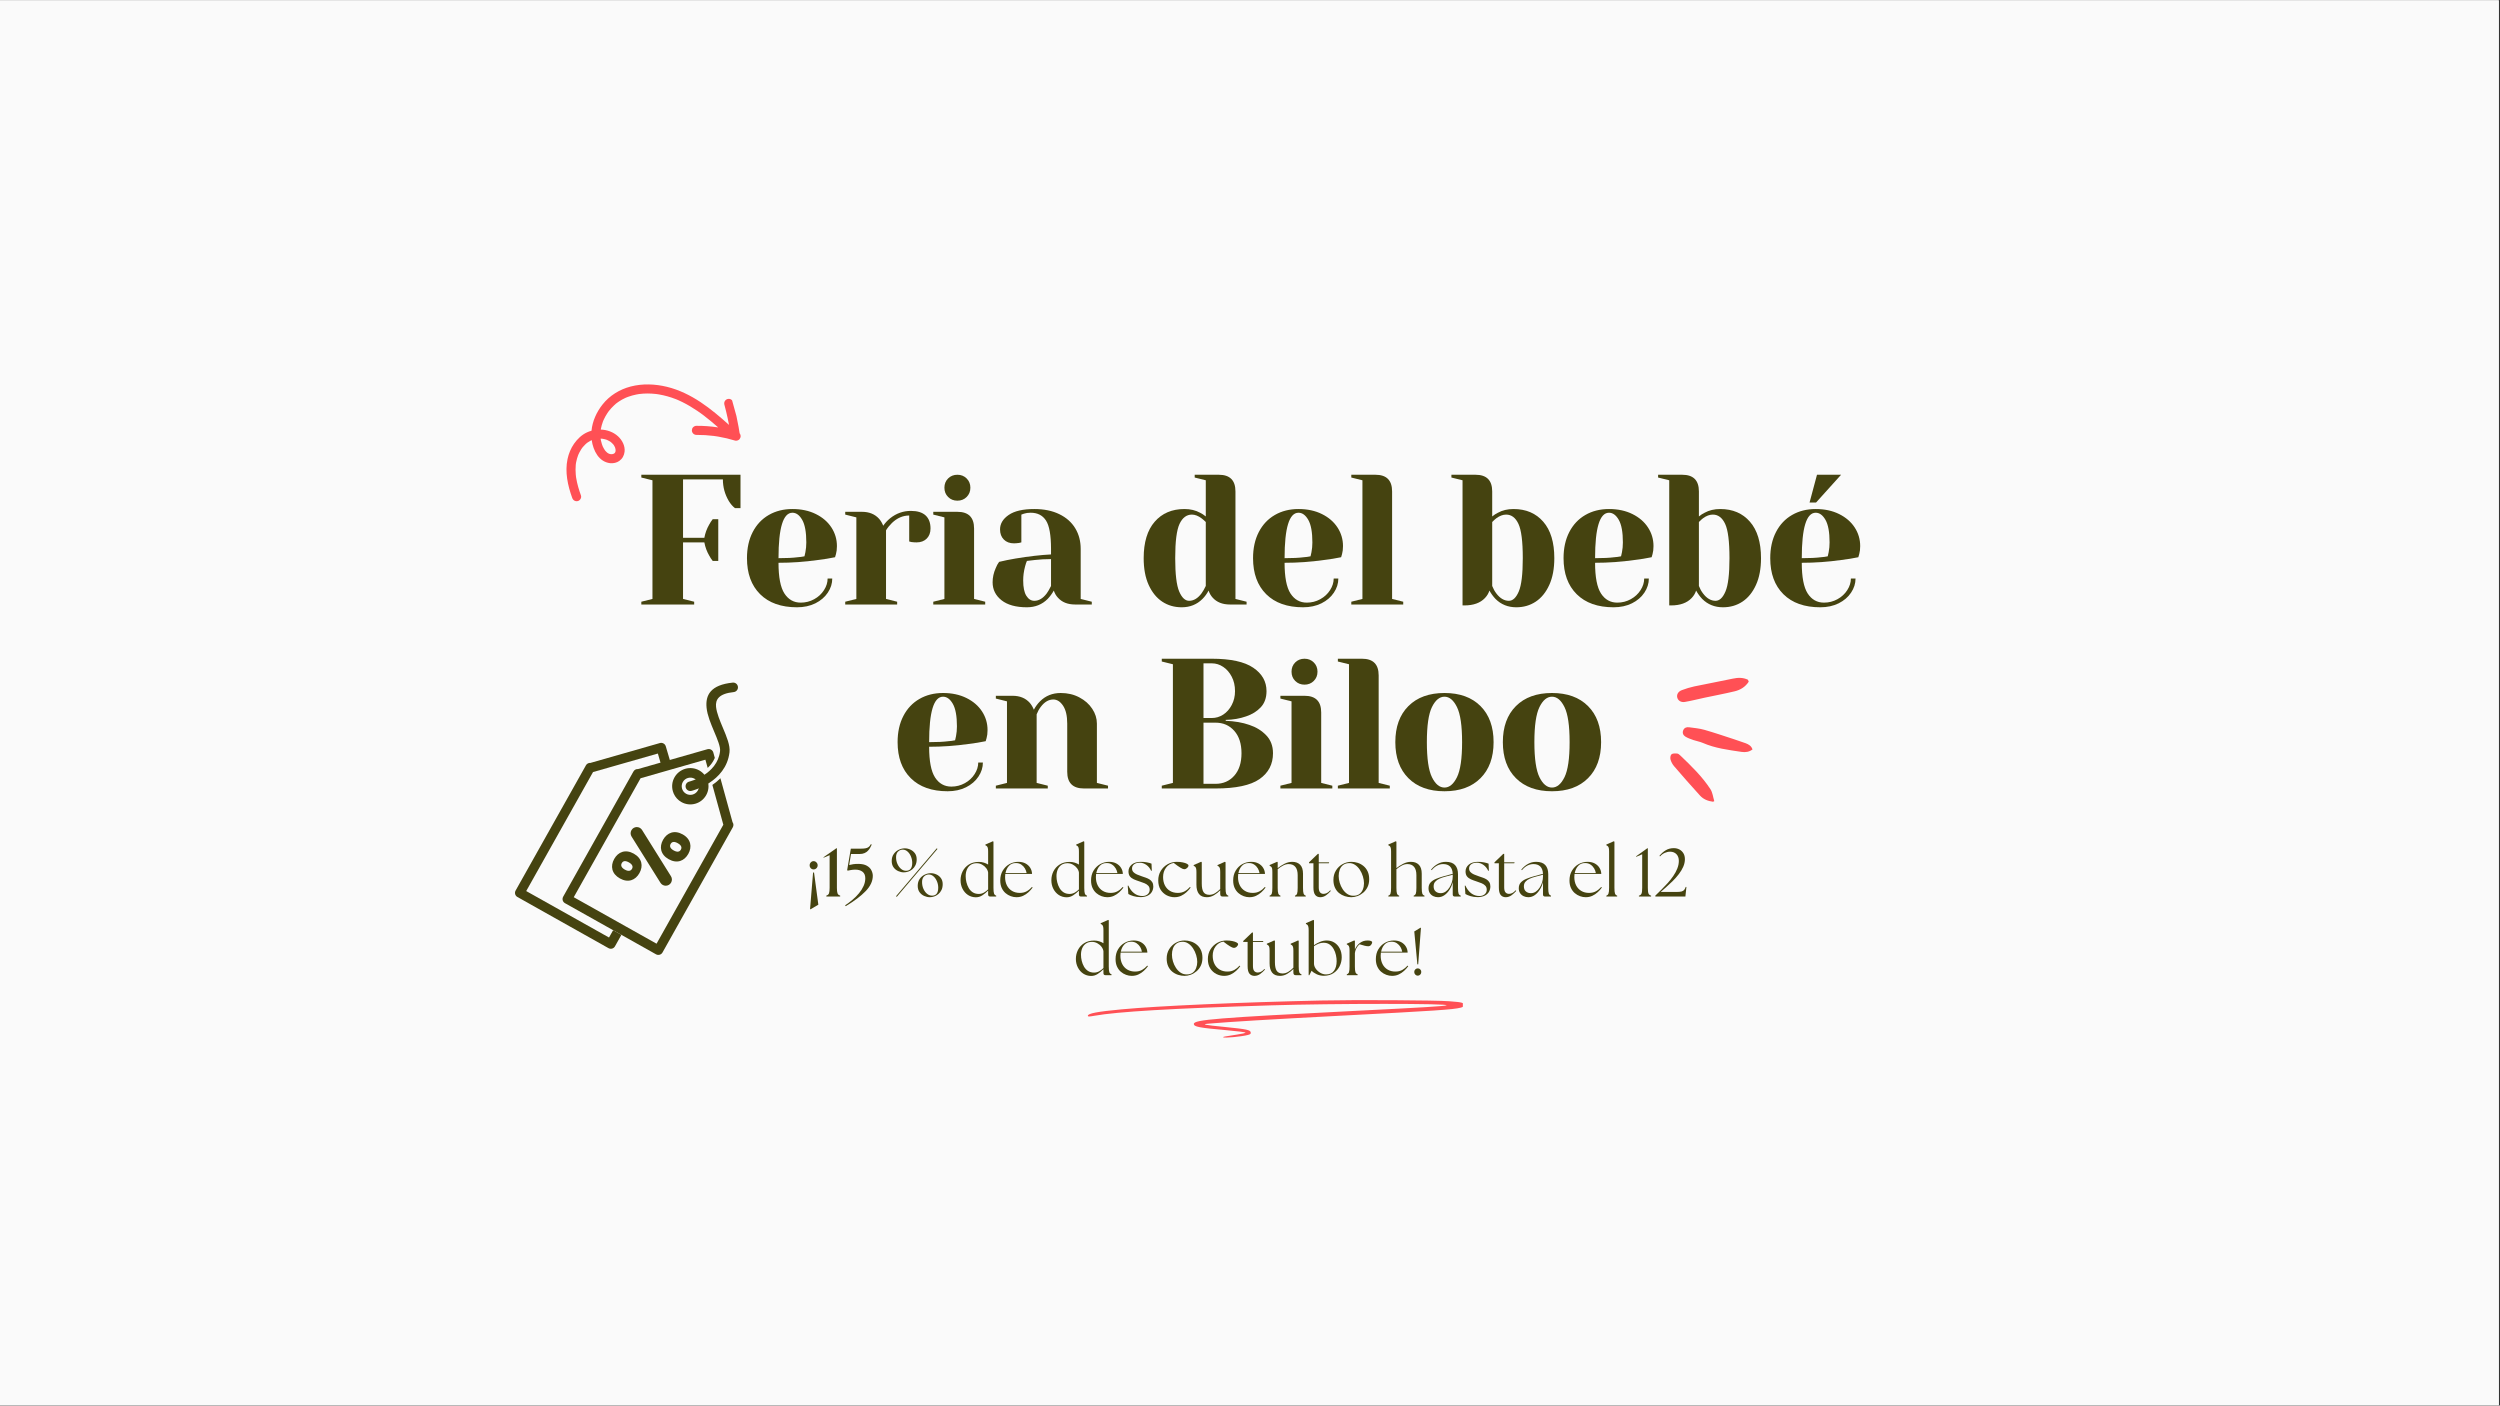 <svg version="1.0" preserveAspectRatio="xMidYMid meet" height="768" viewBox="0 0 1024.5 576" zoomAndPan="magnify" width="1366" xmlns:xlink="http://www.w3.org/1999/xlink" xmlns="http://www.w3.org/2000/svg"><rect x="0" y="0" width="1024.5" height="576" fill="#333333" stroke="none"/><defs><g></g><clipPath id="89ca1fe277"><path clip-rule="nonzero" d="M 0 0.141 L 1024 0.141 L 1024 575.859 L 0 575.859 Z M 0 0.141"></path></clipPath><clipPath id="2cfd30b78c"><path clip-rule="nonzero" d="M 224 148 L 307 148 L 307 206 L 224 206 Z M 224 148"></path></clipPath><clipPath id="351bf37609"><path clip-rule="nonzero" d="M 224.062 167.828 L 295.598 148.078 L 306.172 186.375 L 234.637 206.125 Z M 224.062 167.828"></path></clipPath><clipPath id="be14363429"><path clip-rule="nonzero" d="M 8 9 L 80 9 L 80 57.961 L 8 57.961 Z M 8 9"></path></clipPath><clipPath id="7eb4eb5f61"><path clip-rule="nonzero" d="M 0.062 19.828 L 71.598 0.078 L 82.172 38.375 L 10.637 58.125 Z M 0.062 19.828"></path></clipPath><clipPath id="4fc26a44c5"><path clip-rule="nonzero" d="M 71.805 0.023 L 0.266 19.773 L 10.84 58.07 L 82.375 38.32 Z M 71.805 0.023"></path></clipPath><clipPath id="b7f24ec52a"><rect height="58" y="0" width="83" x="0"></rect></clipPath><clipPath id="0c72b3ada9"><path clip-rule="nonzero" d="M 674 271 L 733 271 L 733 333 L 674 333 Z M 674 271"></path></clipPath><clipPath id="e7b0ab7765"><path clip-rule="nonzero" d="M 732.477 315.062 L 693.402 332.348 L 674.297 289.16 L 713.371 271.871 Z M 732.477 315.062"></path></clipPath><clipPath id="a4917d473d"><path clip-rule="nonzero" d="M 10 6 L 45 6 L 45 58 L 10 58 Z M 10 6"></path></clipPath><clipPath id="4d9fcf524b"><path clip-rule="nonzero" d="M 58.477 44.062 L 19.402 61.348 L 0.297 18.16 L 39.371 0.871 Z M 58.477 44.062"></path></clipPath><clipPath id="ebcc016026"><path clip-rule="nonzero" d="M 19.668 61.23 L 58.746 43.945 L 39.641 0.754 L 0.562 18.039 Z M 19.668 61.23"></path></clipPath><clipPath id="e0e04408b5"><rect height="62" y="0" width="59" x="0"></rect></clipPath><clipPath id="9b13217bf6"><path clip-rule="nonzero" d="M 230 306 L 301 306 L 301 392 L 230 392 Z M 230 306"></path></clipPath><clipPath id="4a73a6520d"><path clip-rule="nonzero" d="M 300.566 276.48 L 338.109 361.516 L 229.758 409.355 L 192.215 324.32 Z M 300.566 276.48"></path></clipPath><clipPath id="233f343a9c"><path clip-rule="nonzero" d="M 300.566 276.48 L 338.109 361.516 L 229.758 409.355 L 192.215 324.32 Z M 300.566 276.48"></path></clipPath><clipPath id="9789db6f20"><path clip-rule="nonzero" d="M 211 304 L 275 304 L 275 389 L 211 389 Z M 211 304"></path></clipPath><clipPath id="10b62ac76b"><path clip-rule="nonzero" d="M 300.566 276.48 L 338.109 361.516 L 229.758 409.355 L 192.215 324.32 Z M 300.566 276.48"></path></clipPath><clipPath id="7e0f0301e4"><path clip-rule="nonzero" d="M 300.566 276.48 L 338.109 361.516 L 229.758 409.355 L 192.215 324.32 Z M 300.566 276.48"></path></clipPath><clipPath id="96bcb4ff63"><path clip-rule="nonzero" d="M 275 314 L 291 314 L 291 330 L 275 330 Z M 275 314"></path></clipPath><clipPath id="c494eb46ab"><path clip-rule="nonzero" d="M 300.566 276.48 L 338.109 361.516 L 229.758 409.355 L 192.215 324.32 Z M 300.566 276.48"></path></clipPath><clipPath id="353ceea8fb"><path clip-rule="nonzero" d="M 300.566 276.48 L 338.109 361.516 L 229.758 409.355 L 192.215 324.32 Z M 300.566 276.48"></path></clipPath><clipPath id="da2d3f7a9c"><path clip-rule="nonzero" d="M 280 279 L 303 279 L 303 325 L 280 325 Z M 280 279"></path></clipPath><clipPath id="ed4a107b56"><path clip-rule="nonzero" d="M 300.566 276.48 L 338.109 361.516 L 229.758 409.355 L 192.215 324.32 Z M 300.566 276.48"></path></clipPath><clipPath id="d6f1d57eaf"><path clip-rule="nonzero" d="M 300.566 276.48 L 338.109 361.516 L 229.758 409.355 L 192.215 324.32 Z M 300.566 276.48"></path></clipPath><clipPath id="89a739f101"><path clip-rule="nonzero" d="M 250 338 L 283 338 L 283 363 L 250 363 Z M 250 338"></path></clipPath><clipPath id="c81f697153"><path clip-rule="nonzero" d="M 300.566 276.48 L 338.109 361.516 L 229.758 409.355 L 192.215 324.32 Z M 300.566 276.48"></path></clipPath><clipPath id="9b3e28a257"><path clip-rule="nonzero" d="M 300.566 276.48 L 338.109 361.516 L 229.758 409.355 L 192.215 324.32 Z M 300.566 276.48"></path></clipPath><clipPath id="f8373b84e6"><rect height="164" y="0" width="506" x="0"></rect></clipPath><clipPath id="8655324bcb"><path clip-rule="nonzero" d="M 445.805 409.797 L 599.477 409.797 L 599.477 425.539 L 445.805 425.539 Z M 445.805 409.797"></path></clipPath></defs><g clip-path="url(#89ca1fe277)"><path fill-rule="nonzero" fill-opacity="1" d="M 0 0.141 L 1024 0.141 L 1024 575.859 L 0 575.859 Z M 0 0.141" fill="#ffffff"></path><path fill-rule="nonzero" fill-opacity="1" d="M 0 0.141 L 1024 0.141 L 1024 575.859 L 0 575.859 Z M 0 0.141" fill="#fafafa"></path></g><g clip-path="url(#2cfd30b78c)"><g clip-path="url(#351bf37609)"><g transform="matrix(1, 0, 0, 1, 224, 148)"><g clip-path="url(#b7f24ec52a)"><g clip-path="url(#be14363429)"><g clip-path="url(#7eb4eb5f61)"><g clip-path="url(#4fc26a44c5)"><path fill-rule="nonzero" fill-opacity="1" d="M 8.578 40.109 C 9.047 37.898 9.938 35.703 11.242 33.848 C 12.59 31.93 14.344 30.211 16.492 29.211 C 17.105 28.926 17.746 28.691 18.398 28.508 C 18.77 24.594 20.461 20.891 22.883 17.809 C 25.777 14.121 29.879 11.602 34.395 10.41 C 39.273 9.125 44.465 9.336 49.344 10.527 C 54.281 11.734 58.902 14.012 63.121 16.816 C 67.262 19.574 71.062 22.801 74.754 26.129 C 74.402 24.297 74.012 22.473 73.574 20.656 C 73.344 19.703 73.102 18.754 72.848 17.809 C 72.727 17.348 72.785 16.812 73.023 16.395 C 73.25 16 73.695 15.625 74.148 15.52 C 74.617 15.414 75.141 15.434 75.562 15.695 C 75.977 15.957 76.305 16.332 76.438 16.82 C 77.328 20.156 78.074 23.531 78.668 26.934 C 78.82 27.809 78.965 28.688 79.098 29.57 C 79.152 29.637 79.207 29.711 79.25 29.785 C 79.488 30.184 79.594 30.77 79.453 31.219 C 79.312 31.668 79.035 32.109 78.609 32.34 C 78.176 32.57 77.66 32.688 77.176 32.539 C 74.93 31.852 72.641 31.309 70.328 30.918 C 69.738 30.82 69.148 30.73 68.559 30.652 C 66.18 30.352 63.785 30.207 61.387 30.223 C 60.922 30.227 60.422 30.02 60.09 29.695 C 59.758 29.371 59.504 28.832 59.527 28.363 C 59.547 27.891 59.699 27.398 60.055 27.062 C 60.422 26.719 60.875 26.504 61.387 26.5 C 64.371 26.48 67.367 26.703 70.324 27.16 C 68.414 25.48 66.469 23.844 64.445 22.301 C 64.336 22.215 64.223 22.133 64.113 22.047 C 64.539 22.383 64.105 22.043 64.016 21.977 C 63.758 21.785 63.504 21.598 63.246 21.414 C 62.762 21.062 62.273 20.723 61.781 20.387 C 60.797 19.719 59.793 19.078 58.766 18.473 C 57.742 17.863 56.695 17.293 55.625 16.766 C 55.105 16.508 54.582 16.262 54.051 16.027 C 53.801 15.918 53.551 15.812 53.301 15.707 C 53.277 15.699 53.254 15.688 53.23 15.68 C 53.09 15.625 52.949 15.566 52.809 15.512 C 50.652 14.684 48.422 14.051 46.148 13.656 C 45.867 13.609 45.586 13.562 45.305 13.52 C 45.215 13.508 45.129 13.496 45.039 13.484 C 44.969 13.477 44.895 13.465 44.824 13.457 C 44.262 13.391 43.695 13.34 43.129 13.309 C 41.984 13.238 40.836 13.234 39.691 13.305 C 39.129 13.34 38.574 13.395 38.016 13.461 C 38.016 13.461 38.012 13.461 38.012 13.461 C 37.883 13.48 37.754 13.5 37.625 13.523 C 37.328 13.57 37.035 13.625 36.742 13.684 C 35.648 13.902 34.566 14.199 33.512 14.578 C 33.266 14.664 33.023 14.758 32.777 14.855 C 32.688 14.891 32.602 14.93 32.512 14.965 C 32.441 14.996 32.375 15.027 32.305 15.055 C 31.832 15.273 31.363 15.504 30.906 15.758 C 30.477 16 30.059 16.258 29.648 16.531 C 29.441 16.668 29.238 16.809 29.039 16.957 C 28.945 17.023 28.855 17.094 28.762 17.164 C 28.711 17.203 28.656 17.242 28.605 17.281 C 28.402 17.438 28.711 17.184 28.75 17.168 C 28.555 17.246 28.34 17.504 28.18 17.645 C 27.98 17.816 27.781 17.992 27.59 18.172 C 27.227 18.512 26.879 18.867 26.543 19.23 C 26.207 19.598 25.887 19.977 25.578 20.367 C 25.516 20.445 25.453 20.527 25.387 20.609 C 25.379 20.625 25.367 20.641 25.355 20.656 C 25.211 20.859 25.07 21.062 24.93 21.266 C 24.375 22.102 23.879 22.977 23.457 23.887 C 23.363 24.086 23.273 24.289 23.184 24.492 C 23.133 24.625 23.082 24.758 23.035 24.891 C 22.867 25.344 22.715 25.809 22.586 26.277 C 22.457 26.742 22.348 27.215 22.258 27.688 C 22.234 27.805 22.219 27.926 22.199 28.043 C 24.773 28.125 27.301 29.016 29.262 30.793 C 30.973 32.344 32.234 34.762 31.953 37.121 C 31.766 38.684 31.059 39.984 29.762 40.91 C 28.727 41.648 27.289 41.949 26.039 41.809 C 21.426 41.293 19.09 36.68 18.484 32.387 C 18.445 32.398 18.41 32.41 18.371 32.418 C 18.27 32.469 18.168 32.516 18.07 32.566 C 17.629 32.793 17.203 33.055 16.797 33.34 C 16.73 33.387 16.668 33.434 16.605 33.48 C 16.582 33.496 16.531 33.527 16.496 33.559 C 16.492 33.562 16.488 33.566 16.484 33.57 C 16.441 33.605 16.398 33.641 16.352 33.672 C 16.383 33.648 16.41 33.633 16.434 33.613 C 16.25 33.77 16.07 33.926 15.895 34.09 C 15.531 34.434 15.188 34.801 14.867 35.184 C 14.793 35.273 14.719 35.367 14.645 35.457 C 14.641 35.465 14.633 35.473 14.629 35.477 C 14.496 35.691 14.332 35.891 14.195 36.102 C 13.918 36.527 13.664 36.969 13.434 37.418 C 13.324 37.629 13.223 37.844 13.125 38.062 C 13.07 38.18 13.02 38.297 12.969 38.414 C 12.961 38.438 12.953 38.457 12.945 38.469 C 12.578 39.422 12.297 40.41 12.105 41.414 C 12.062 41.656 12.023 41.902 11.984 42.145 C 11.969 42.301 11.953 42.461 11.938 42.617 C 11.883 43.238 11.855 43.859 11.859 44.48 C 11.859 45.121 11.891 45.762 11.945 46.398 C 11.969 46.688 12 46.977 12.031 47.266 C 12.039 47.305 12.043 47.348 12.051 47.391 C 12.078 47.551 12.098 47.719 12.121 47.879 C 12.324 49.113 12.605 50.332 12.941 51.539 C 13.273 52.723 13.66 53.895 14.078 55.051 C 14.41 55.969 13.707 57.129 12.777 57.34 C 11.734 57.578 10.844 57.023 10.492 56.043 C 8.664 50.98 7.449 45.469 8.578 40.109 Z M 22.66 34.012 C 22.738 34.242 22.82 34.473 22.91 34.699 C 22.926 34.746 22.945 34.793 22.961 34.84 C 22.965 34.852 22.969 34.855 22.973 34.867 C 23.012 34.949 23.051 35.031 23.086 35.113 C 23.32 35.602 23.59 36.074 23.902 36.516 C 23.957 36.598 24.027 36.676 24.086 36.754 C 24.102 36.773 24.117 36.793 24.133 36.812 C 24.324 37.027 24.523 37.227 24.738 37.414 C 24.805 37.473 24.883 37.523 24.953 37.582 C 24.98 37.602 25.008 37.621 25.035 37.637 C 25.141 37.703 25.25 37.77 25.359 37.828 C 25.418 37.859 25.477 37.887 25.535 37.918 C 25.602 37.941 25.707 37.98 25.742 37.992 C 25.867 38.027 25.996 38.062 26.125 38.086 C 26.141 38.09 26.164 38.094 26.195 38.102 C 26.27 38.105 26.426 38.117 26.48 38.121 C 26.594 38.121 26.711 38.121 26.824 38.113 C 26.844 38.113 26.867 38.109 26.891 38.109 C 26.867 38.113 26.844 38.121 26.816 38.129 C 26.84 38.121 26.867 38.113 26.895 38.105 C 27.039 38.086 27.203 38.031 27.043 38.07 C 27.184 38.035 27.32 38 27.461 37.957 C 27.562 37.902 27.664 37.844 27.766 37.777 C 27.844 37.699 27.922 37.617 27.996 37.535 C 28 37.535 28 37.535 28 37.531 C 28.055 37.449 28.098 37.359 28.148 37.27 C 28.184 37.152 28.219 37.035 28.246 36.914 C 28.25 36.895 28.254 36.875 28.258 36.855 C 28.262 36.793 28.266 36.727 28.266 36.66 C 28.27 36.551 28.27 36.441 28.262 36.332 C 28.258 36.266 28.242 36.168 28.23 36.098 C 28.238 36.145 28.254 36.211 28.273 36.309 C 28.227 36.086 28.191 35.867 28.129 35.652 C 28.09 35.527 28.051 35.402 28.008 35.281 C 28 35.262 27.992 35.246 27.984 35.227 C 27.898 35.047 27.809 34.867 27.703 34.695 C 27.59 34.504 27.453 34.219 27.281 34.078 C 27.285 34.078 27.602 34.461 27.41 34.242 C 27.383 34.207 27.355 34.172 27.324 34.137 C 27.254 34.059 27.184 33.977 27.113 33.902 C 26.949 33.727 26.777 33.559 26.598 33.398 C 26.52 33.332 26.441 33.262 26.359 33.195 C 26.312 33.16 26.266 33.125 26.219 33.086 C 26.07 32.957 26.449 33.262 26.422 33.234 C 26.266 33.074 26.016 32.953 25.824 32.836 C 25.633 32.719 25.438 32.613 25.234 32.512 C 25.141 32.465 25.047 32.418 24.953 32.375 C 24.898 32.348 24.84 32.324 24.785 32.301 C 24.562 32.195 24.949 32.359 24.977 32.375 C 24.594 32.168 24.102 32.062 23.68 31.961 C 23.457 31.91 23.234 31.863 23.008 31.824 C 22.902 31.805 22.797 31.793 22.691 31.773 C 23.316 31.879 22.812 31.793 22.664 31.781 C 22.492 31.766 22.316 31.754 22.141 31.75 C 22.152 31.816 22.164 31.883 22.16 31.941 C 22.195 32.168 22.238 32.391 22.285 32.613 C 22.387 33.086 22.512 33.551 22.66 34.012 Z M 12.012 41.945 C 12 41.984 11.996 42.031 11.992 42.074 C 12.004 42.004 12.012 41.934 12.012 41.945 Z M 12.012 41.945" fill="#ff5055"></path></g></g></g></g></g></g></g><g clip-path="url(#0c72b3ada9)"><g clip-path="url(#e7b0ab7765)"><g transform="matrix(1, 0, 0, 1, 674, 271)"><g clip-path="url(#e0e04408b5)"><g clip-path="url(#a4917d473d)"><g clip-path="url(#4d9fcf524b)"><g clip-path="url(#ebcc016026)"><path fill-rule="nonzero" fill-opacity="1" d="M 42.301 7.555 C 40.27 6.59 38.203 6.648 36.027 7.125 C 30.805 8.25 25.539 9.184 20.312 10.293 C 18.582 10.676 16.887 11.18 15.246 11.805 C 13.734 12.367 13.062 13.57 13.32 14.781 C 13.598 16.035 14.797 16.934 16.449 16.656 C 19.176 16.199 21.859 15.484 24.57 14.914 C 28.68 14.035 32.805 13.273 36.867 12.297 C 39.234 11.738 41.27 10.469 42.633 8.352 Z M 27.988 57.551 C 25.938 57.289 24.066 56.566 22.676 55.035 C 19.078 51.086 15.543 47.07 12.055 43.004 C 11.371 42.207 10.863 41.262 10.578 40.258 C 10.387 39.594 10.539 38.48 10.984 38.105 C 11.512 37.684 12.543 37.73 13.324 37.805 C 13.781 37.848 14.254 38.281 14.637 38.637 C 19.102 42.902 23.531 47.199 26.926 52.391 C 27.836 53.781 28.004 55.66 28.512 57.316 Z M 39.656 37.121 C 34.262 36.316 28.863 35.652 23.789 33.438 C 22.578 32.91 21.219 32.711 19.961 32.273 C 18.844 31.875 17.699 31.496 16.691 30.875 C 15.789 30.336 15.328 29.371 15.781 28.266 C 16.211 27.223 17.145 26.895 18.145 27.027 C 20.273 27.305 22.441 27.516 24.488 28.09 C 28.582 29.262 32.605 30.637 36.641 31.953 C 38.227 32.469 39.82 33.004 41.387 33.582 C 42.598 34.039 43.703 34.684 44.18 36.113 C 42.793 37.195 41.242 37.359 39.656 37.121 Z M 39.656 37.121" fill="#ff5055"></path></g></g></g></g></g></g></g><g clip-path="url(#9b13217bf6)"><g clip-path="url(#4a73a6520d)"><g clip-path="url(#233f343a9c)"><path fill-rule="nonzero" fill-opacity="1" d="M 268.836 391.074 L 254.652 383.105 L 251.258 381.199 L 231.523 370.121 C 230.582 369.598 230.258 368.414 230.781 367.469 L 259.41 316.473 C 259.457 316.355 259.527 316.254 259.594 316.148 C 259.977 315.469 260.715 315.102 261.453 315.16 L 289.902 307.031 C 290.938 306.73 292.016 307.324 292.316 308.363 L 292.93 310.598 C 292.273 312.172 291.262 313.531 290.008 314.699 L 289.07 311.32 L 262.504 318.93 L 235.121 367.676 L 253.168 377.805 L 256.562 379.711 L 269.055 386.727 L 296.422 337.973 L 291.93 321.664 C 293.129 320.836 294.242 319.93 295.227 318.926 C 296.887 324.922 298.535 330.91 300.188 336.91 C 300.617 337.504 300.695 338.324 300.301 339.012 C 300.254 339.133 300.195 339.23 300.129 339.332 L 271.488 390.332 C 270.965 391.273 269.781 391.598 268.836 391.074 Z M 268.836 391.074" fill="#454310"></path></g></g></g><g clip-path="url(#9789db6f20)"><g clip-path="url(#10b62ac76b)"><g clip-path="url(#7e0f0301e4)"><path fill-rule="nonzero" fill-opacity="1" d="M 249.359 388.551 L 212.047 367.598 C 211.102 367.074 210.762 365.887 211.293 364.953 L 239.934 313.953 C 239.98 313.832 240.047 313.73 240.105 313.633 C 240.496 312.934 241.234 312.578 241.977 312.637 L 270.418 304.5 C 271.461 304.211 272.535 304.805 272.836 305.84 L 274.93 312.914 C 274.273 314.488 272.441 313.164 271.191 314.332 L 269.594 308.797 L 243.02 316.395 L 215.645 365.156 L 249.574 384.195 L 251.258 381.199 L 254.652 383.105 L 252.012 387.809 C 251.484 388.754 250.301 389.078 249.359 388.551 Z M 249.359 388.551" fill="#454310"></path></g></g></g><g clip-path="url(#96bcb4ff63)"><g clip-path="url(#c494eb46ab)"><g clip-path="url(#353ceea8fb)"><path fill-rule="nonzero" fill-opacity="1" d="M 276.09 325.227 C 275.949 324.902 275.828 324.562 275.73 324.215 C 275.191 322.301 275.43 320.293 276.406 318.559 C 278.414 314.98 282.961 313.699 286.543 315.711 C 288.277 316.684 289.527 318.273 290.066 320.191 C 290.605 322.105 290.363 324.113 289.391 325.848 C 288.418 327.582 286.824 328.836 284.91 329.371 C 282.996 329.91 280.984 329.668 279.254 328.695 C 277.832 327.898 276.738 326.688 276.09 325.227 Z M 279.816 320.473 C 279.355 321.297 279.242 322.25 279.496 323.16 C 279.75 324.066 280.344 324.82 281.168 325.285 C 281.992 325.746 282.945 325.859 283.852 325.605 C 284.762 325.348 285.516 324.754 285.977 323.934 C 286.441 323.109 286.555 322.156 286.297 321.246 C 286.043 320.34 285.449 319.586 284.625 319.121 C 282.93 318.168 280.77 318.773 279.816 320.473 Z M 279.816 320.473" fill="#454310"></path></g></g></g><g clip-path="url(#da2d3f7a9c)"><g clip-path="url(#ed4a107b56)"><g clip-path="url(#d6f1d57eaf)"><path fill-rule="nonzero" fill-opacity="1" d="M 283.367 324.102 C 282.32 324.363 281.258 323.723 281 322.676 C 280.742 321.629 281.379 320.566 282.426 320.309 C 282.461 320.301 293.945 317.543 295.078 307.84 C 295.289 306.035 294.016 303.012 292.668 299.816 C 291.309 296.59 289.883 293.199 289.559 290.074 C 289.02 284.832 291.199 280.668 300.262 279.734 C 301.336 279.621 302.293 280.398 302.406 281.473 C 302.52 282.543 301.742 283.5 300.672 283.617 C 294.621 284.238 293.129 286.652 293.438 289.664 C 293.703 292.23 295.012 295.34 296.258 298.301 C 297.809 301.984 299.277 305.469 298.949 308.285 C 297.496 320.711 283.406 324.094 283.367 324.105 Z M 283.367 324.102" fill="#454310"></path></g></g></g><g clip-path="url(#89a739f101)"><g clip-path="url(#c81f697153)"><g clip-path="url(#9b3e28a257)"><path fill-rule="nonzero" fill-opacity="1" d="M 282.059 349.941 C 280.43 352.844 277.438 354.02 274.043 352.113 C 270.648 350.207 270.094 347.039 271.727 344.137 C 273.355 341.23 276.367 340.023 279.762 341.93 C 283.156 343.836 283.691 347.035 282.059 349.941 Z M 277.734 345.539 C 276.297 344.73 275.344 344.922 274.832 345.84 C 274.316 346.758 274.629 347.699 276.066 348.504 C 277.535 349.328 278.504 349.109 279.02 348.191 C 279.535 347.273 279.203 346.363 277.734 345.539 Z M 275.027 361.676 C 274.082 363.355 271.684 363.41 270.66 361.777 L 258.812 342.82 C 258.32 342.031 258.297 341.039 258.754 340.23 C 259.695 338.551 262.098 338.492 263.117 340.129 L 274.965 359.086 C 275.457 359.871 275.48 360.863 275.027 361.676 Z M 262.039 357.801 C 260.406 360.707 257.445 361.898 254.02 359.977 C 250.625 358.066 250.07 354.902 251.703 351.996 C 253.332 349.09 256.324 347.918 259.723 349.824 C 263.145 351.746 263.668 354.898 262.039 357.801 Z M 257.711 353.402 C 256.273 352.594 255.32 352.781 254.809 353.699 C 254.293 354.617 254.609 355.559 256.047 356.367 C 257.484 357.176 258.48 356.969 258.996 356.055 C 259.512 355.137 259.148 354.207 257.711 353.402 Z M 257.711 353.402" fill="#454310"></path></g></g></g><g transform="matrix(1, 0, 0, 1, 258, 178)"><g clip-path="url(#f8373b84e6)"><g fill-opacity="1" fill="#454310"><g transform="translate(1.018, 69.725)"><g><path d="M 3.797 -1.141 L 8.359 -2.281 L 8.359 -50.906 L 3.797 -52.031 L 3.797 -53.172 L 44.438 -53.172 L 44.438 -39.5 L 42.156 -39.5 C 41.195 -40.258 40.363 -41.223 39.656 -42.391 C 38.031 -45.129 37.219 -48.094 37.219 -51.281 L 20.891 -51.281 L 20.891 -27.344 L 29.625 -27.344 C 29.977 -29.27 30.641 -31.07 31.609 -32.75 C 32.004 -33.5 32.484 -34.234 33.047 -34.953 L 35.328 -34.953 L 35.328 -17.859 L 33.047 -17.859 C 32.484 -18.566 32.004 -19.301 31.609 -20.062 C 30.641 -21.727 29.977 -23.523 29.625 -25.453 L 20.891 -25.453 L 20.891 -2.281 L 25.453 -1.141 L 25.453 0 L 3.797 0 Z M 3.797 -1.141"></path></g></g></g><g fill-opacity="1" fill="#454310"><g transform="translate(45.079, 69.725)"><g><path d="M 23.547 1.141 C 17.066 1.141 12.023 -0.645 8.422 -4.219 C 4.828 -7.789 3.031 -12.711 3.031 -18.984 C 3.031 -23.086 3.816 -26.66 5.391 -29.703 C 6.961 -32.742 9.156 -35.07 11.969 -36.688 C 14.781 -38.312 18.008 -39.125 21.656 -39.125 C 25.301 -39.125 28.504 -38.438 31.266 -37.062 C 34.023 -35.695 36.148 -33.863 37.641 -31.562 C 39.141 -29.258 39.891 -26.719 39.891 -23.938 C 39.891 -22.664 39.758 -21.57 39.5 -20.656 L 39.125 -19.375 C 36.945 -18.914 34.594 -18.535 32.062 -18.234 C 26.738 -17.473 21.367 -17.094 15.953 -17.094 C 15.953 -11.219 16.758 -7.023 18.375 -4.516 C 20 -2.016 22.227 -0.766 25.062 -0.766 C 27.039 -0.766 28.879 -1.234 30.578 -2.172 C 32.273 -3.109 33.613 -4.348 34.594 -5.891 C 35.582 -7.43 36.078 -9.016 36.078 -10.641 L 37.984 -10.641 C 37.984 -8.609 37.375 -6.68 36.156 -4.859 C 34.945 -3.035 33.25 -1.578 31.062 -0.484 C 28.883 0.598 26.379 1.141 23.547 1.141 Z M 15.953 -18.984 C 19.191 -18.984 21.828 -19.113 23.859 -19.375 C 24.711 -19.426 25.625 -19.551 26.594 -19.75 C 26.645 -20 26.77 -20.555 26.969 -21.422 C 27.219 -22.691 27.344 -24.035 27.344 -25.453 C 27.344 -29.648 26.785 -32.723 25.672 -34.672 C 24.555 -36.629 23.219 -37.609 21.656 -37.609 C 17.852 -37.609 15.953 -31.398 15.953 -18.984 Z M 15.953 -18.984"></path></g></g></g><g fill-opacity="1" fill="#454310"><g transform="translate(85.341, 69.725)"><g><path d="M 3.031 -1.141 L 7.594 -2.281 L 7.594 -35.703 L 3.031 -36.844 L 3.031 -37.984 L 9.875 -37.984 C 12.863 -37.984 15.219 -37.02 16.938 -35.094 C 17.594 -34.332 18.148 -33.395 18.609 -32.281 C 19.367 -33.395 20.305 -34.41 21.422 -35.328 C 23.953 -37.348 26.789 -38.359 29.938 -38.359 C 32.613 -38.359 34.625 -37.738 35.969 -36.5 C 37.312 -35.258 37.984 -33.473 37.984 -31.141 C 37.984 -29.422 37.461 -28.039 36.422 -27 C 35.391 -25.969 34.008 -25.453 32.281 -25.453 C 31.57 -25.453 30.863 -25.5 30.156 -25.594 L 29.25 -25.828 L 29.25 -36.469 C 26.664 -36.469 24.312 -35.453 22.188 -33.422 C 21.164 -32.41 20.352 -31.398 19.75 -30.391 L 19.75 -2.281 L 24.312 -1.141 L 24.312 0 L 3.031 0 Z M 3.031 -1.141"></path></g></g></g><g fill-opacity="1" fill="#454310"><g transform="translate(121.425, 69.725)"><g><path d="M 3.031 -1.141 L 7.594 -2.281 L 7.594 -35.703 L 3.031 -36.844 L 3.031 -37.984 L 12.922 -37.984 C 17.473 -37.984 19.75 -35.703 19.75 -31.141 L 19.75 -2.281 L 24.312 -1.141 L 24.312 0 L 3.031 0 Z M 12.906 -42.547 C 11.395 -42.547 10.129 -43.051 9.109 -44.062 C 8.098 -45.07 7.594 -46.336 7.594 -47.859 C 7.594 -49.379 8.098 -50.645 9.109 -51.656 C 10.129 -52.664 11.395 -53.172 12.906 -53.172 C 14.426 -53.172 15.691 -52.664 16.703 -51.656 C 17.723 -50.645 18.234 -49.379 18.234 -47.859 C 18.234 -46.336 17.723 -45.07 16.703 -44.062 C 15.691 -43.051 14.426 -42.547 12.906 -42.547 Z M 12.906 -42.547"></path></g></g></g><g fill-opacity="1" fill="#454310"><g transform="translate(144.975, 69.725)"><g><path d="M 17.859 1.141 C 13.348 1.141 9.875 0.176 7.438 -1.75 C 5.008 -3.676 3.797 -6.129 3.797 -9.109 C 3.797 -11.086 4.227 -13.039 5.094 -14.969 C 5.445 -15.875 5.898 -16.707 6.453 -17.469 C 8.535 -17.977 10.789 -18.438 13.219 -18.844 C 18.688 -19.75 23.523 -20.305 27.734 -20.516 L 27.734 -22.797 C 27.734 -28.41 27.047 -32.281 25.672 -34.406 C 24.305 -36.539 22.207 -37.609 19.375 -37.609 C 18.312 -37.609 17.398 -37.477 16.641 -37.219 L 15.578 -36.844 L 15.578 -25.453 L 14.594 -25.219 C 13.781 -25.113 13.094 -25.062 12.531 -25.062 C 10.812 -25.062 9.43 -25.582 8.391 -26.625 C 7.359 -27.664 6.844 -29.047 6.844 -30.766 C 6.844 -33.098 8.02 -35.07 10.375 -36.688 C 12.727 -38.312 16.234 -39.125 20.891 -39.125 C 24.836 -39.125 28.242 -38.426 31.109 -37.031 C 33.973 -35.645 36.148 -33.723 37.641 -31.266 C 39.141 -28.805 39.891 -25.984 39.891 -22.797 L 39.891 -2.281 L 44.438 -1.141 L 44.438 0 L 37.609 0 C 34.566 0 32.211 -0.938 30.547 -2.812 C 29.828 -3.57 29.27 -4.535 28.875 -5.703 C 28.156 -4.43 27.316 -3.289 26.359 -2.281 C 24.078 0 21.242 1.141 17.859 1.141 Z M 20.891 -1.516 C 22.766 -1.516 24.461 -2.531 25.984 -4.562 C 26.535 -5.32 27.117 -6.332 27.734 -7.594 L 27.734 -18.609 C 25.398 -18.609 23.172 -18.484 21.047 -18.234 C 19.473 -18.023 18.41 -17.898 17.859 -17.859 C 17.598 -17.297 17.344 -16.535 17.094 -15.578 C 16.582 -13.648 16.328 -11.75 16.328 -9.875 C 16.328 -7.039 16.758 -4.938 17.625 -3.562 C 18.488 -2.195 19.578 -1.516 20.891 -1.516 Z M 20.891 -1.516"></path></g></g></g><g fill-opacity="1" fill="#454310"><g transform="translate(188.656, 69.725)"><g></g></g></g><g fill-opacity="1" fill="#454310"><g transform="translate(207.647, 69.725)"><g><path d="M 18.609 1.141 C 15.617 1.141 12.957 0.367 10.625 -1.172 C 8.301 -2.723 6.453 -5.004 5.078 -8.016 C 3.711 -11.023 3.031 -14.68 3.031 -18.984 C 3.031 -25.473 4.535 -30.453 7.547 -33.922 C 10.566 -37.391 14.633 -39.125 19.75 -39.125 C 22.176 -39.125 24.305 -38.617 26.141 -37.609 C 26.891 -37.254 27.672 -36.742 28.484 -36.078 L 28.484 -50.906 L 23.938 -52.031 L 23.938 -53.172 L 33.812 -53.172 C 38.363 -53.172 40.641 -50.895 40.641 -46.344 L 40.641 -2.281 L 45.203 -1.141 L 45.203 0 L 38.359 0 C 35.328 0 32.973 -0.938 31.297 -2.812 C 30.586 -3.57 30.031 -4.535 29.625 -5.703 C 28.969 -4.43 28.133 -3.289 27.125 -2.281 C 24.844 0 22.004 1.141 18.609 1.141 Z M 21.656 -1.516 C 23.531 -1.516 25.223 -2.531 26.734 -4.562 C 27.297 -5.32 27.879 -6.332 28.484 -7.594 L 28.484 -33.812 C 27.93 -34.363 27.348 -34.867 26.734 -35.328 C 25.367 -36.336 24.055 -36.844 22.797 -36.844 C 20.617 -36.844 18.93 -35.578 17.734 -33.047 C 16.547 -30.516 15.953 -25.828 15.953 -18.984 C 15.953 -12.453 16.492 -7.906 17.578 -5.344 C 18.672 -2.789 20.031 -1.516 21.656 -1.516 Z M 21.656 -1.516"></path></g></g></g><g fill-opacity="1" fill="#454310"><g transform="translate(252.468, 69.725)"><g><path d="M 23.547 1.141 C 17.066 1.141 12.023 -0.645 8.422 -4.219 C 4.828 -7.789 3.031 -12.711 3.031 -18.984 C 3.031 -23.086 3.816 -26.66 5.391 -29.703 C 6.961 -32.742 9.156 -35.07 11.969 -36.688 C 14.781 -38.312 18.008 -39.125 21.656 -39.125 C 25.301 -39.125 28.504 -38.438 31.266 -37.062 C 34.023 -35.695 36.148 -33.863 37.641 -31.562 C 39.141 -29.258 39.891 -26.719 39.891 -23.938 C 39.891 -22.664 39.758 -21.57 39.5 -20.656 L 39.125 -19.375 C 36.945 -18.914 34.594 -18.535 32.062 -18.234 C 26.738 -17.473 21.367 -17.094 15.953 -17.094 C 15.953 -11.219 16.758 -7.023 18.375 -4.516 C 20 -2.016 22.227 -0.766 25.062 -0.766 C 27.039 -0.766 28.879 -1.234 30.578 -2.172 C 32.273 -3.109 33.613 -4.348 34.594 -5.891 C 35.582 -7.43 36.078 -9.016 36.078 -10.641 L 37.984 -10.641 C 37.984 -8.609 37.375 -6.68 36.156 -4.859 C 34.945 -3.035 33.25 -1.578 31.062 -0.484 C 28.883 0.598 26.379 1.141 23.547 1.141 Z M 15.953 -18.984 C 19.191 -18.984 21.828 -19.113 23.859 -19.375 C 24.711 -19.426 25.625 -19.551 26.594 -19.75 C 26.645 -20 26.77 -20.555 26.969 -21.422 C 27.219 -22.691 27.344 -24.035 27.344 -25.453 C 27.344 -29.648 26.785 -32.723 25.672 -34.672 C 24.555 -36.629 23.219 -37.609 21.656 -37.609 C 17.852 -37.609 15.953 -31.398 15.953 -18.984 Z M 15.953 -18.984"></path></g></g></g><g fill-opacity="1" fill="#454310"><g transform="translate(292.73, 69.725)"><g><path d="M 3.031 -1.141 L 7.594 -2.281 L 7.594 -50.906 L 3.031 -52.031 L 3.031 -53.172 L 12.922 -53.172 C 17.473 -53.172 19.75 -50.895 19.75 -46.344 L 19.75 -2.281 L 24.312 -1.141 L 24.312 0 L 3.031 0 Z M 3.031 -1.141"></path></g></g></g><g fill-opacity="1" fill="#454310"><g transform="translate(316.28, 69.725)"><g></g></g></g><g fill-opacity="1" fill="#454310"><g transform="translate(335.271, 69.725)"><g><path d="M 28.109 1.141 C 24.711 1.141 21.875 0 19.594 -2.281 C 18.633 -3.289 17.801 -4.43 17.094 -5.703 C 16.738 -4.586 16.129 -3.57 15.266 -2.656 C 13.348 -0.633 10.539 0.375 6.844 0.375 L 6.078 0.375 L 6.078 -50.906 L 1.516 -52.031 L 1.516 -53.172 L 11.391 -53.172 C 15.953 -53.172 18.234 -50.895 18.234 -46.344 L 18.234 -36.078 C 19.047 -36.742 19.832 -37.254 20.594 -37.609 C 22.414 -38.617 24.539 -39.125 26.969 -39.125 C 32.082 -39.125 36.145 -37.391 39.156 -33.922 C 42.176 -30.453 43.688 -25.473 43.688 -18.984 C 43.688 -14.68 43 -11.023 41.625 -8.016 C 40.258 -5.004 38.41 -2.723 36.078 -1.172 C 33.754 0.367 31.098 1.141 28.109 1.141 Z M 25.062 -1.516 C 26.688 -1.516 28.039 -2.789 29.125 -5.344 C 30.219 -7.906 30.766 -12.453 30.766 -18.984 C 30.766 -25.828 30.172 -30.516 28.984 -33.047 C 27.797 -35.578 26.113 -36.844 23.938 -36.844 C 22.613 -36.844 21.27 -36.336 19.906 -35.328 C 19.5 -35.023 18.941 -34.52 18.234 -33.812 L 18.234 -7.594 C 18.691 -6.426 19.25 -5.414 19.906 -4.562 C 21.426 -2.531 23.145 -1.516 25.062 -1.516 Z M 25.062 -1.516"></path></g></g></g><g fill-opacity="1" fill="#454310"><g transform="translate(379.712, 69.725)"><g><path d="M 23.547 1.141 C 17.066 1.141 12.023 -0.645 8.422 -4.219 C 4.828 -7.789 3.031 -12.711 3.031 -18.984 C 3.031 -23.086 3.816 -26.66 5.391 -29.703 C 6.961 -32.742 9.156 -35.07 11.969 -36.688 C 14.781 -38.312 18.008 -39.125 21.656 -39.125 C 25.301 -39.125 28.504 -38.438 31.266 -37.062 C 34.023 -35.695 36.148 -33.863 37.641 -31.562 C 39.141 -29.258 39.891 -26.719 39.891 -23.938 C 39.891 -22.664 39.758 -21.57 39.5 -20.656 L 39.125 -19.375 C 36.945 -18.914 34.594 -18.535 32.062 -18.234 C 26.738 -17.473 21.367 -17.094 15.953 -17.094 C 15.953 -11.219 16.758 -7.023 18.375 -4.516 C 20 -2.016 22.227 -0.766 25.062 -0.766 C 27.039 -0.766 28.879 -1.234 30.578 -2.172 C 32.273 -3.109 33.613 -4.348 34.594 -5.891 C 35.582 -7.43 36.078 -9.016 36.078 -10.641 L 37.984 -10.641 C 37.984 -8.609 37.375 -6.68 36.156 -4.859 C 34.945 -3.035 33.25 -1.578 31.062 -0.484 C 28.883 0.598 26.379 1.141 23.547 1.141 Z M 15.953 -18.984 C 19.191 -18.984 21.828 -19.113 23.859 -19.375 C 24.711 -19.426 25.625 -19.551 26.594 -19.75 C 26.645 -20 26.77 -20.555 26.969 -21.422 C 27.219 -22.691 27.344 -24.035 27.344 -25.453 C 27.344 -29.648 26.785 -32.723 25.672 -34.672 C 24.555 -36.629 23.219 -37.609 21.656 -37.609 C 17.852 -37.609 15.953 -31.398 15.953 -18.984 Z M 15.953 -18.984"></path></g></g></g><g fill-opacity="1" fill="#454310"><g transform="translate(419.974, 69.725)"><g><path d="M 28.109 1.141 C 24.711 1.141 21.875 0 19.594 -2.281 C 18.633 -3.289 17.801 -4.43 17.094 -5.703 C 16.738 -4.586 16.129 -3.57 15.266 -2.656 C 13.348 -0.633 10.539 0.375 6.844 0.375 L 6.078 0.375 L 6.078 -50.906 L 1.516 -52.031 L 1.516 -53.172 L 11.391 -53.172 C 15.953 -53.172 18.234 -50.895 18.234 -46.344 L 18.234 -36.078 C 19.047 -36.742 19.832 -37.254 20.594 -37.609 C 22.414 -38.617 24.539 -39.125 26.969 -39.125 C 32.082 -39.125 36.145 -37.391 39.156 -33.922 C 42.176 -30.453 43.688 -25.473 43.688 -18.984 C 43.688 -14.68 43 -11.023 41.625 -8.016 C 40.258 -5.004 38.41 -2.723 36.078 -1.172 C 33.754 0.367 31.098 1.141 28.109 1.141 Z M 25.062 -1.516 C 26.688 -1.516 28.039 -2.789 29.125 -5.344 C 30.219 -7.906 30.766 -12.453 30.766 -18.984 C 30.766 -25.828 30.172 -30.516 28.984 -33.047 C 27.797 -35.578 26.113 -36.844 23.938 -36.844 C 22.613 -36.844 21.27 -36.336 19.906 -35.328 C 19.5 -35.023 18.941 -34.52 18.234 -33.812 L 18.234 -7.594 C 18.691 -6.426 19.25 -5.414 19.906 -4.562 C 21.426 -2.531 23.145 -1.516 25.062 -1.516 Z M 25.062 -1.516"></path></g></g></g><g fill-opacity="1" fill="#454310"><g transform="translate(464.415, 69.725)"><g><path d="M 23.547 1.141 C 17.066 1.141 12.023 -0.645 8.422 -4.219 C 4.828 -7.789 3.031 -12.711 3.031 -18.984 C 3.031 -23.086 3.816 -26.66 5.391 -29.703 C 6.961 -32.742 9.156 -35.07 11.969 -36.688 C 14.781 -38.312 18.008 -39.125 21.656 -39.125 C 25.301 -39.125 28.504 -38.438 31.266 -37.062 C 34.023 -35.695 36.148 -33.863 37.641 -31.562 C 39.141 -29.258 39.891 -26.719 39.891 -23.938 C 39.891 -22.664 39.758 -21.57 39.5 -20.656 L 39.125 -19.375 C 36.945 -18.914 34.594 -18.535 32.062 -18.234 C 26.738 -17.473 21.367 -17.094 15.953 -17.094 C 15.953 -11.219 16.758 -7.023 18.375 -4.516 C 20 -2.016 22.227 -0.766 25.062 -0.766 C 27.039 -0.766 28.879 -1.234 30.578 -2.172 C 32.273 -3.109 33.613 -4.348 34.594 -5.891 C 35.582 -7.43 36.078 -9.016 36.078 -10.641 L 37.984 -10.641 C 37.984 -8.609 37.375 -6.68 36.156 -4.859 C 34.945 -3.035 33.25 -1.578 31.062 -0.484 C 28.883 0.598 26.379 1.141 23.547 1.141 Z M 15.953 -18.984 C 19.191 -18.984 21.828 -19.113 23.859 -19.375 C 24.711 -19.426 25.625 -19.551 26.594 -19.75 C 26.645 -20 26.77 -20.555 26.969 -21.422 C 27.219 -22.691 27.344 -24.035 27.344 -25.453 C 27.344 -29.648 26.785 -32.723 25.672 -34.672 C 24.555 -36.629 23.219 -37.609 21.656 -37.609 C 17.852 -37.609 15.953 -31.398 15.953 -18.984 Z M 19.141 -41.781 L 22.188 -53.172 L 32.062 -53.172 L 21.797 -41.781 Z M 19.141 -41.781"></path></g></g></g><g fill-opacity="1" fill="#454310"><g transform="translate(106.805, 145.117)"><g><path d="M 23.547 1.141 C 17.066 1.141 12.023 -0.645 8.422 -4.219 C 4.828 -7.789 3.031 -12.711 3.031 -18.984 C 3.031 -23.086 3.816 -26.66 5.391 -29.703 C 6.961 -32.742 9.156 -35.07 11.969 -36.688 C 14.781 -38.312 18.008 -39.125 21.656 -39.125 C 25.301 -39.125 28.504 -38.438 31.266 -37.062 C 34.023 -35.695 36.148 -33.863 37.641 -31.562 C 39.141 -29.258 39.891 -26.719 39.891 -23.938 C 39.891 -22.664 39.758 -21.57 39.5 -20.656 L 39.125 -19.375 C 36.945 -18.914 34.594 -18.535 32.062 -18.234 C 26.738 -17.473 21.367 -17.094 15.953 -17.094 C 15.953 -11.219 16.758 -7.023 18.375 -4.516 C 20 -2.016 22.227 -0.766 25.062 -0.766 C 27.039 -0.766 28.879 -1.234 30.578 -2.172 C 32.273 -3.109 33.613 -4.348 34.594 -5.891 C 35.582 -7.43 36.078 -9.016 36.078 -10.641 L 37.984 -10.641 C 37.984 -8.609 37.375 -6.68 36.156 -4.859 C 34.945 -3.035 33.25 -1.578 31.062 -0.484 C 28.883 0.598 26.379 1.141 23.547 1.141 Z M 15.953 -18.984 C 19.191 -18.984 21.828 -19.113 23.859 -19.375 C 24.711 -19.426 25.625 -19.551 26.594 -19.75 C 26.645 -20 26.77 -20.555 26.969 -21.422 C 27.219 -22.691 27.344 -24.035 27.344 -25.453 C 27.344 -29.648 26.785 -32.723 25.672 -34.672 C 24.555 -36.629 23.219 -37.609 21.656 -37.609 C 17.852 -37.609 15.953 -31.398 15.953 -18.984 Z M 15.953 -18.984"></path></g></g></g><g fill-opacity="1" fill="#454310"><g transform="translate(147.067, 145.117)"><g><path d="M 3.031 -1.141 L 7.594 -2.281 L 7.594 -35.703 L 3.031 -36.844 L 3.031 -37.984 L 9.875 -37.984 C 12.863 -37.984 15.219 -37.02 16.938 -35.094 C 17.594 -34.332 18.148 -33.395 18.609 -32.281 C 19.316 -33.602 20.156 -34.742 21.125 -35.703 C 23.395 -37.984 26.227 -39.125 29.625 -39.125 C 32.457 -39.125 35 -38.523 37.25 -37.328 C 39.508 -36.141 41.27 -34.582 42.531 -32.656 C 43.801 -30.738 44.438 -28.719 44.438 -26.594 L 44.438 -2.281 L 49 -1.141 L 49 0 L 39.125 0 C 34.562 0 32.281 -2.281 32.281 -6.844 L 32.281 -26.594 C 32.281 -29.781 31.711 -32.223 30.578 -33.922 C 29.441 -35.617 28.113 -36.469 26.594 -36.469 C 24.664 -36.469 22.941 -35.453 21.422 -33.422 C 20.766 -32.566 20.207 -31.555 19.75 -30.391 L 19.75 -2.281 L 24.312 -1.141 L 24.312 0 L 3.031 0 Z M 3.031 -1.141"></path></g></g></g><g fill-opacity="1" fill="#454310"><g transform="translate(195.306, 145.117)"><g></g></g></g><g fill-opacity="1" fill="#454310"><g transform="translate(214.298, 145.117)"><g><path d="M 3.797 -1.141 L 8.359 -2.281 L 8.359 -50.906 L 3.797 -52.031 L 3.797 -53.172 L 24.312 -53.172 C 32.008 -53.172 37.664 -51.941 41.281 -49.484 C 44.906 -47.035 46.719 -43.836 46.719 -39.891 C 46.719 -37.148 45.93 -34.941 44.359 -33.266 C 42.797 -31.598 40.797 -30.359 38.359 -29.547 C 35.773 -28.641 32.988 -28.16 30 -28.109 L 30 -27.734 C 33.695 -27.578 36.914 -27.02 39.656 -26.062 C 42.438 -25.145 44.75 -23.723 46.594 -21.797 C 48.445 -19.879 49.375 -17.426 49.375 -14.438 C 49.375 -9.926 47.523 -6.391 43.828 -3.828 C 40.129 -1.273 34.129 0 25.828 0 L 3.797 0 Z M 24.312 -28.875 C 25.977 -28.875 27.531 -29.336 28.969 -30.266 C 30.414 -31.203 31.582 -32.52 32.469 -34.219 C 33.363 -35.914 33.812 -37.805 33.812 -39.891 C 33.812 -42.109 33.363 -44.078 32.469 -45.797 C 31.582 -47.523 30.414 -48.867 28.969 -49.828 C 27.531 -50.797 25.977 -51.281 24.312 -51.281 L 20.891 -51.281 L 20.891 -28.875 Z M 25.828 -1.906 C 28.973 -1.906 31.531 -3.016 33.5 -5.234 C 35.477 -7.461 36.469 -10.531 36.469 -14.438 C 36.469 -18.332 35.477 -21.395 33.5 -23.625 C 31.531 -25.852 28.973 -26.969 25.828 -26.969 L 20.891 -26.969 L 20.891 -1.906 Z M 25.828 -1.906"></path></g></g></g><g fill-opacity="1" fill="#454310"><g transform="translate(263.676, 145.117)"><g><path d="M 3.031 -1.141 L 7.594 -2.281 L 7.594 -35.703 L 3.031 -36.844 L 3.031 -37.984 L 12.922 -37.984 C 17.473 -37.984 19.75 -35.703 19.75 -31.141 L 19.75 -2.281 L 24.312 -1.141 L 24.312 0 L 3.031 0 Z M 12.906 -42.547 C 11.395 -42.547 10.129 -43.051 9.109 -44.062 C 8.098 -45.07 7.594 -46.336 7.594 -47.859 C 7.594 -49.379 8.098 -50.645 9.109 -51.656 C 10.129 -52.664 11.395 -53.172 12.906 -53.172 C 14.426 -53.172 15.691 -52.664 16.703 -51.656 C 17.723 -50.645 18.234 -49.379 18.234 -47.859 C 18.234 -46.336 17.723 -45.07 16.703 -44.062 C 15.691 -43.051 14.426 -42.547 12.906 -42.547 Z M 12.906 -42.547"></path></g></g></g><g fill-opacity="1" fill="#454310"><g transform="translate(287.226, 145.117)"><g><path d="M 3.031 -1.141 L 7.594 -2.281 L 7.594 -50.906 L 3.031 -52.031 L 3.031 -53.172 L 12.922 -53.172 C 17.473 -53.172 19.75 -50.895 19.75 -46.344 L 19.75 -2.281 L 24.312 -1.141 L 24.312 0 L 3.031 0 Z M 3.031 -1.141"></path></g></g></g><g fill-opacity="1" fill="#454310"><g transform="translate(310.775, 145.117)"><g><path d="M 23.172 1.141 C 16.891 1.141 11.961 -0.645 8.391 -4.219 C 4.816 -7.789 3.031 -12.711 3.031 -18.984 C 3.031 -25.266 4.816 -30.191 8.391 -33.766 C 11.961 -37.336 16.891 -39.125 23.172 -39.125 C 29.453 -39.125 34.375 -37.336 37.938 -33.766 C 41.508 -30.191 43.297 -25.266 43.297 -18.984 C 43.297 -12.711 41.508 -7.789 37.938 -4.219 C 34.375 -0.645 29.453 1.141 23.172 1.141 Z M 23.172 -0.375 C 25.191 -0.375 26.898 -1.789 28.297 -4.625 C 29.691 -7.469 30.391 -12.254 30.391 -18.984 C 30.391 -25.723 29.691 -30.508 28.297 -33.344 C 26.898 -36.188 25.191 -37.609 23.172 -37.609 C 21.141 -37.609 19.426 -36.188 18.031 -33.344 C 16.645 -30.508 15.953 -25.723 15.953 -18.984 C 15.953 -12.254 16.645 -7.469 18.031 -4.625 C 19.426 -1.789 21.141 -0.375 23.172 -0.375 Z M 23.172 -0.375"></path></g></g></g><g fill-opacity="1" fill="#454310"><g transform="translate(354.836, 145.117)"><g><path d="M 23.172 1.141 C 16.891 1.141 11.961 -0.645 8.391 -4.219 C 4.816 -7.789 3.031 -12.711 3.031 -18.984 C 3.031 -25.266 4.816 -30.191 8.391 -33.766 C 11.961 -37.336 16.891 -39.125 23.172 -39.125 C 29.453 -39.125 34.375 -37.336 37.938 -33.766 C 41.508 -30.191 43.297 -25.266 43.297 -18.984 C 43.297 -12.711 41.508 -7.789 37.938 -4.219 C 34.375 -0.645 29.453 1.141 23.172 1.141 Z M 23.172 -0.375 C 25.191 -0.375 26.898 -1.789 28.297 -4.625 C 29.691 -7.469 30.391 -12.254 30.391 -18.984 C 30.391 -25.723 29.691 -30.508 28.297 -33.344 C 26.898 -36.188 25.191 -37.609 23.172 -37.609 C 21.141 -37.609 19.426 -36.188 18.031 -33.344 C 16.645 -30.508 15.953 -25.723 15.953 -18.984 C 15.953 -12.254 16.645 -7.469 18.031 -4.625 C 19.426 -1.789 21.141 -0.375 23.172 -0.375 Z M 23.172 -0.375"></path></g></g></g></g></g><g clip-path="url(#8655324bcb)"><path fill-rule="nonzero" fill-opacity="1" d="M 541.238 410.012 C 507.477 410.77 475.191 412.184 459.625 413.633 C 449.688 414.555 445.805 415.309 445.805 416.266 C 445.805 416.66 446.23 416.66 448.469 416.266 C 457.848 414.586 480.191 413.238 521.164 411.988 C 546.473 411.195 594.883 411.195 592.742 411.988 C 591.754 412.348 583.562 412.844 554.73 414.289 C 498.984 417.086 489.242 417.879 489.242 419.59 C 489.242 420.773 491.25 421.168 502.734 422.188 C 506.785 422.551 510.238 422.977 510.402 423.145 C 510.566 423.309 509.023 423.668 506.949 423.965 C 501.551 424.789 501.023 424.887 501.254 425.086 C 501.648 425.48 508.793 424.82 511.391 424.129 C 512.41 423.867 512.641 423.668 512.543 423.078 C 512.41 422.059 510.93 421.762 502.109 420.871 C 493.094 419.984 492.105 419.754 495.66 419.457 C 503.656 418.766 520.508 417.746 548.809 416.266 C 588.266 414.223 595.539 413.73 598.602 412.941 C 599.555 412.676 599.816 412.445 599.816 411.855 C 599.816 410.867 599.293 410.734 593.926 410.309 C 588.07 409.879 555.918 409.684 541.238 410.012 Z M 541.238 410.012" fill="#ff5055"></path></g><g fill-opacity="1" fill="#454310"><g transform="translate(331.824, 367.397)"><g><path d="M 1.766 -9.844 L 3.531 3.344 L 0.312 5.25 L 0.141 5.125 L 1.375 -9.844 Z M -0.031 -12.797 C -0.031 -13.254 0.125 -13.648 0.438 -13.984 C 0.758 -14.328 1.145 -14.5 1.594 -14.5 C 2.039 -14.5 2.426 -14.328 2.75 -13.984 C 3.082 -13.648 3.25 -13.254 3.25 -12.797 C 3.25 -12.328 3.082 -11.926 2.75 -11.594 C 2.426 -11.27 2.039 -11.109 1.594 -11.109 C 1.145 -11.109 0.758 -11.27 0.438 -11.594 C 0.125 -11.926 -0.031 -12.328 -0.031 -12.797 Z M -0.031 -12.797"></path></g></g></g><g fill-opacity="1" fill="#454310"><g transform="translate(336.9, 367.397)"><g><path d="M 1.734 0 L 1.734 -0.391 C 2.297 -0.535 2.66 -0.848 2.828 -1.328 C 2.992 -1.805 3.078 -2.551 3.078 -3.562 L 3.078 -16.938 L 0.609 -15.906 L 0.562 -16.094 L 5.828 -19.766 L 6.062 -19.766 L 6.062 -3.562 C 6.062 -2.551 6.145 -1.805 6.312 -1.328 C 6.477 -0.848 6.844 -0.535 7.406 -0.391 L 7.406 0 Z M 1.734 0"></path></g></g></g><g fill-opacity="1" fill="#454310"><g transform="translate(345.845, 367.397)"><g><path d="M 0.484 3.594 C 1.523 2.914 2.539 2.156 3.531 1.312 C 4.52 0.477 5.406 -0.41 6.188 -1.359 C 6.977 -2.316 7.602 -3.312 8.062 -4.344 C 8.52 -5.375 8.75 -6.422 8.75 -7.484 C 8.75 -8.703 8.363 -9.598 7.594 -10.172 C 6.832 -10.754 5.816 -11.035 4.547 -11.016 C 3.891 -11.004 3.301 -10.945 2.781 -10.844 C 2.27 -10.738 1.875 -10.66 1.594 -10.609 L 1.312 -10.797 L 2.828 -19.625 L 7.156 -19.625 C 8.406 -19.625 9.301 -19.785 9.844 -20.109 C 10.383 -20.441 10.773 -20.891 11.016 -21.453 L 11.391 -21.281 C 11.223 -20.895 11.016 -20.477 10.766 -20.031 C 10.523 -19.594 10.219 -19.172 9.844 -18.766 C 9.469 -18.367 9 -18.047 8.438 -17.797 C 7.875 -17.547 7.18 -17.422 6.359 -17.422 L 2.891 -17.422 L 2.156 -12.906 C 2.676 -13.051 3.227 -13.164 3.812 -13.25 C 4.395 -13.332 5.078 -13.375 5.859 -13.375 C 7.359 -13.375 8.539 -13.117 9.406 -12.609 C 10.281 -12.109 10.898 -11.477 11.266 -10.719 C 11.641 -9.969 11.828 -9.227 11.828 -8.5 C 11.828 -6.332 10.859 -4.242 8.922 -2.234 C 6.992 -0.223 4.27 1.836 0.75 3.953 Z M 0.484 3.594"></path></g></g></g><g fill-opacity="1" fill="#454310"><g transform="translate(359.332, 367.397)"><g></g></g></g><g fill-opacity="1" fill="#454310"><g transform="translate(364.94, 367.397)"><g><path d="M 2.547 0.141 L 2.266 -0.141 L 18.953 -19.766 L 19.234 -19.5 Z M 0.484 -14.562 C 0.484 -15.676 0.754 -16.617 1.297 -17.391 C 1.836 -18.172 2.52 -18.758 3.344 -19.156 C 4.164 -19.551 4.992 -19.75 5.828 -19.75 C 6.641 -19.75 7.414 -19.57 8.156 -19.219 C 8.906 -18.875 9.52 -18.367 10 -17.703 C 10.477 -17.047 10.719 -16.227 10.719 -15.25 C 10.719 -14.32 10.551 -13.52 10.219 -12.844 C 9.895 -12.164 9.469 -11.609 8.938 -11.172 C 8.414 -10.734 7.848 -10.41 7.234 -10.203 C 6.617 -10.004 6.02 -9.906 5.438 -9.906 C 4.676 -9.906 3.91 -10.078 3.141 -10.422 C 2.367 -10.766 1.734 -11.281 1.234 -11.969 C 0.734 -12.664 0.484 -13.531 0.484 -14.562 Z M 2.266 -16.125 C 2.266 -15.094 2.457 -14.156 2.844 -13.312 C 3.227 -12.477 3.727 -11.805 4.344 -11.297 C 4.957 -10.797 5.629 -10.547 6.359 -10.547 C 8.047 -10.547 8.891 -11.629 8.891 -13.797 C 8.891 -14.691 8.719 -15.555 8.375 -16.391 C 8.039 -17.223 7.578 -17.898 6.984 -18.422 C 6.398 -18.953 5.738 -19.219 5 -19.219 C 4.27 -19.219 3.629 -18.953 3.078 -18.422 C 2.535 -17.898 2.266 -17.133 2.266 -16.125 Z M 11.141 -4.375 C 11.141 -5.5 11.41 -6.445 11.953 -7.219 C 12.492 -8 13.176 -8.582 14 -8.969 C 14.82 -9.363 15.648 -9.562 16.484 -9.562 C 17.297 -9.562 18.07 -9.391 18.812 -9.047 C 19.562 -8.703 20.176 -8.195 20.656 -7.531 C 21.133 -6.863 21.375 -6.047 21.375 -5.078 C 21.375 -4.141 21.207 -3.332 20.875 -2.656 C 20.551 -1.988 20.125 -1.438 19.594 -1 C 19.07 -0.562 18.504 -0.238 17.891 -0.031 C 17.273 0.176 16.676 0.281 16.094 0.281 C 15.332 0.281 14.566 0.109 13.797 -0.234 C 13.035 -0.578 12.398 -1.094 11.891 -1.781 C 11.391 -2.477 11.141 -3.344 11.141 -4.375 Z M 12.922 -5.953 C 12.922 -4.922 13.109 -3.984 13.484 -3.141 C 13.859 -2.297 14.359 -1.617 14.984 -1.109 C 15.617 -0.609 16.301 -0.359 17.031 -0.359 C 18.707 -0.359 19.547 -1.445 19.547 -3.625 C 19.547 -4.52 19.375 -5.379 19.031 -6.203 C 18.695 -7.035 18.234 -7.711 17.641 -8.234 C 17.055 -8.766 16.395 -9.031 15.656 -9.031 C 14.926 -9.031 14.285 -8.766 13.734 -8.234 C 13.191 -7.711 12.922 -6.953 12.922 -5.953 Z M 12.922 -5.953"></path></g></g></g><g fill-opacity="1" fill="#454310"><g transform="translate(386.735, 367.397)"><g></g></g></g><g fill-opacity="1" fill="#454310"><g transform="translate(392.623, 367.397)"><g><path d="M 7.203 0.312 C 6.047 0.289 5 -0.02 4.062 -0.625 C 3.133 -1.238 2.395 -2.07 1.844 -3.125 C 1.289 -4.188 1.016 -5.367 1.016 -6.672 C 1.016 -7.984 1.301 -9.207 1.875 -10.344 C 2.457 -11.488 3.305 -12.414 4.422 -13.125 C 5.535 -13.832 6.895 -14.188 8.5 -14.188 C 9.258 -14.188 9.961 -14.082 10.609 -13.875 C 11.254 -13.676 11.82 -13.414 12.312 -13.094 L 12.312 -18.422 C 12.312 -19.078 12.27 -19.566 12.188 -19.891 C 12.102 -20.223 11.977 -20.461 11.812 -20.609 C 11.656 -20.766 11.445 -20.895 11.188 -21 L 11.188 -21.312 L 14.281 -22.656 L 14.5 -22.469 L 14.5 -3.562 C 14.5 -2.414 14.578 -1.629 14.734 -1.203 C 14.898 -0.773 15.195 -0.492 15.625 -0.359 L 15.625 0 L 13.156 0 C 12.594 0 12.312 -0.281 12.312 -0.844 L 12.312 -2.438 C 11.625 -1.727 10.848 -1.086 9.984 -0.516 C 9.117 0.055 8.191 0.332 7.203 0.312 Z M 3.109 -8.359 C 3.109 -7.535 3.211 -6.695 3.422 -5.844 C 3.629 -5 3.941 -4.211 4.359 -3.484 C 4.785 -2.754 5.336 -2.164 6.016 -1.719 C 6.703 -1.281 7.52 -1.062 8.469 -1.062 C 9.195 -1.062 9.883 -1.234 10.531 -1.578 C 11.176 -1.93 11.77 -2.383 12.312 -2.938 L 12.312 -9.812 C 12.238 -10.426 11.977 -11.031 11.531 -11.625 C 11.082 -12.219 10.516 -12.703 9.828 -13.078 C 9.148 -13.461 8.414 -13.656 7.625 -13.656 C 6.633 -13.656 5.801 -13.422 5.125 -12.953 C 4.457 -12.484 3.953 -11.848 3.609 -11.047 C 3.273 -10.242 3.109 -9.348 3.109 -8.359 Z M 3.109 -8.359"></path></g></g></g><g fill-opacity="1" fill="#454310"><g transform="translate(408.887, 367.397)"><g><path d="M 7.656 0.281 C 6.883 0.281 6.109 0.141 5.328 -0.141 C 4.547 -0.422 3.828 -0.844 3.172 -1.406 C 2.516 -1.977 1.988 -2.695 1.594 -3.562 C 1.207 -4.426 1.016 -5.438 1.016 -6.594 C 1.016 -8.125 1.352 -9.457 2.031 -10.594 C 2.719 -11.738 3.617 -12.629 4.734 -13.266 C 5.859 -13.898 7.078 -14.219 8.391 -14.219 C 9.566 -14.219 10.57 -13.988 11.406 -13.531 C 12.238 -13.07 12.879 -12.469 13.328 -11.719 C 13.785 -10.977 14.023 -10.156 14.047 -9.25 L 3.078 -9.25 C 3.023 -8.844 3 -8.414 3 -7.969 C 3 -6.695 3.242 -5.566 3.734 -4.578 C 4.234 -3.598 4.938 -2.836 5.844 -2.297 C 6.75 -1.754 7.812 -1.484 9.031 -1.484 C 10.113 -1.484 11.055 -1.707 11.859 -2.156 C 12.66 -2.602 13.379 -3.191 14.016 -3.922 L 14.281 -3.672 C 13.812 -3.016 13.25 -2.383 12.594 -1.781 C 11.938 -1.176 11.203 -0.68 10.391 -0.297 C 9.578 0.086 8.664 0.281 7.656 0.281 Z M 3.172 -9.625 L 11.812 -9.625 C 11.719 -10.258 11.488 -10.891 11.125 -11.516 C 10.758 -12.141 10.27 -12.66 9.656 -13.078 C 9.051 -13.504 8.316 -13.719 7.453 -13.719 C 6.266 -13.738 5.305 -13.352 4.578 -12.562 C 3.859 -11.781 3.391 -10.801 3.172 -9.625 Z M 3.172 -9.625"></path></g></g></g><g fill-opacity="1" fill="#454310"><g transform="translate(423.945, 367.397)"><g></g></g></g><g fill-opacity="1" fill="#454310"><g transform="translate(429.834, 367.397)"><g><path d="M 7.203 0.312 C 6.047 0.289 5 -0.02 4.062 -0.625 C 3.133 -1.238 2.395 -2.07 1.844 -3.125 C 1.289 -4.188 1.016 -5.367 1.016 -6.672 C 1.016 -7.984 1.301 -9.207 1.875 -10.344 C 2.457 -11.488 3.305 -12.414 4.422 -13.125 C 5.535 -13.832 6.895 -14.188 8.5 -14.188 C 9.258 -14.188 9.961 -14.082 10.609 -13.875 C 11.254 -13.676 11.82 -13.414 12.312 -13.094 L 12.312 -18.422 C 12.312 -19.078 12.27 -19.566 12.188 -19.891 C 12.102 -20.223 11.977 -20.461 11.812 -20.609 C 11.656 -20.766 11.445 -20.895 11.188 -21 L 11.188 -21.312 L 14.281 -22.656 L 14.5 -22.469 L 14.5 -3.562 C 14.5 -2.414 14.578 -1.629 14.734 -1.203 C 14.898 -0.773 15.195 -0.492 15.625 -0.359 L 15.625 0 L 13.156 0 C 12.594 0 12.312 -0.281 12.312 -0.844 L 12.312 -2.438 C 11.625 -1.727 10.848 -1.086 9.984 -0.516 C 9.117 0.055 8.191 0.332 7.203 0.312 Z M 3.109 -8.359 C 3.109 -7.535 3.211 -6.695 3.422 -5.844 C 3.629 -5 3.941 -4.211 4.359 -3.484 C 4.785 -2.754 5.336 -2.164 6.016 -1.719 C 6.703 -1.281 7.52 -1.062 8.469 -1.062 C 9.195 -1.062 9.883 -1.234 10.531 -1.578 C 11.176 -1.93 11.77 -2.383 12.312 -2.938 L 12.312 -9.812 C 12.238 -10.426 11.977 -11.031 11.531 -11.625 C 11.082 -12.219 10.516 -12.703 9.828 -13.078 C 9.148 -13.461 8.414 -13.656 7.625 -13.656 C 6.633 -13.656 5.801 -13.422 5.125 -12.953 C 4.457 -12.484 3.953 -11.848 3.609 -11.047 C 3.273 -10.242 3.109 -9.348 3.109 -8.359 Z M 3.109 -8.359"></path></g></g></g><g fill-opacity="1" fill="#454310"><g transform="translate(446.098, 367.397)"><g><path d="M 7.656 0.281 C 6.883 0.281 6.109 0.141 5.328 -0.141 C 4.547 -0.422 3.828 -0.844 3.172 -1.406 C 2.516 -1.977 1.988 -2.695 1.594 -3.562 C 1.207 -4.426 1.016 -5.438 1.016 -6.594 C 1.016 -8.125 1.352 -9.457 2.031 -10.594 C 2.719 -11.738 3.617 -12.629 4.734 -13.266 C 5.859 -13.898 7.078 -14.219 8.391 -14.219 C 9.566 -14.219 10.57 -13.988 11.406 -13.531 C 12.238 -13.07 12.879 -12.469 13.328 -11.719 C 13.785 -10.977 14.023 -10.156 14.047 -9.25 L 3.078 -9.25 C 3.023 -8.844 3 -8.414 3 -7.969 C 3 -6.695 3.242 -5.566 3.734 -4.578 C 4.234 -3.598 4.938 -2.836 5.844 -2.297 C 6.75 -1.754 7.812 -1.484 9.031 -1.484 C 10.113 -1.484 11.055 -1.707 11.859 -2.156 C 12.66 -2.602 13.379 -3.191 14.016 -3.922 L 14.281 -3.672 C 13.812 -3.016 13.25 -2.383 12.594 -1.781 C 11.938 -1.176 11.203 -0.68 10.391 -0.297 C 9.578 0.086 8.664 0.281 7.656 0.281 Z M 3.172 -9.625 L 11.812 -9.625 C 11.719 -10.258 11.488 -10.891 11.125 -11.516 C 10.758 -12.141 10.27 -12.66 9.656 -13.078 C 9.051 -13.504 8.316 -13.719 7.453 -13.719 C 6.266 -13.738 5.305 -13.352 4.578 -12.562 C 3.859 -11.781 3.391 -10.801 3.172 -9.625 Z M 3.172 -9.625"></path></g></g></g><g fill-opacity="1" fill="#454310"><g transform="translate(461.156, 367.397)"><g><path d="M 6.344 0.25 C 5.219 0.25 4.203 0.109 3.297 -0.172 C 2.391 -0.453 1.703 -0.738 1.234 -1.031 L 0.984 -4.438 L 1.234 -4.484 C 1.828 -3.16 2.609 -2.117 3.578 -1.359 C 4.555 -0.598 5.68 -0.211 6.953 -0.203 C 7.836 -0.203 8.562 -0.438 9.125 -0.906 C 9.695 -1.383 9.984 -2.016 9.984 -2.797 C 9.984 -3.473 9.789 -4.016 9.406 -4.422 C 9.02 -4.836 8.516 -5.176 7.891 -5.438 C 7.266 -5.695 6.586 -5.941 5.859 -6.172 C 4.984 -6.453 4.195 -6.742 3.5 -7.047 C 2.812 -7.359 2.27 -7.766 1.875 -8.266 C 1.488 -8.773 1.297 -9.453 1.297 -10.297 C 1.297 -11.398 1.738 -12.328 2.625 -13.078 C 3.508 -13.836 4.766 -14.219 6.391 -14.219 C 7.305 -14.219 8.148 -14.141 8.922 -13.984 C 9.703 -13.828 10.305 -13.656 10.734 -13.469 L 10.859 -10.609 L 10.578 -10.547 C 10.129 -11.555 9.484 -12.359 8.641 -12.953 C 7.797 -13.555 6.879 -13.859 5.891 -13.859 C 4.93 -13.859 4.164 -13.641 3.594 -13.203 C 3.031 -12.773 2.75 -12.207 2.75 -11.5 C 2.75 -10.914 2.93 -10.426 3.297 -10.031 C 3.66 -9.645 4.145 -9.316 4.75 -9.047 C 5.363 -8.773 6.035 -8.52 6.766 -8.281 C 7.305 -8.102 7.852 -7.914 8.406 -7.719 C 8.957 -7.531 9.461 -7.289 9.922 -7 C 10.379 -6.707 10.75 -6.332 11.031 -5.875 C 11.32 -5.414 11.469 -4.832 11.469 -4.125 C 11.469 -3.332 11.273 -2.602 10.891 -1.938 C 10.516 -1.281 9.941 -0.754 9.172 -0.359 C 8.398 0.023 7.457 0.227 6.344 0.25 Z M 6.344 0.25"></path></g></g></g><g fill-opacity="1" fill="#454310"><g transform="translate(473.634, 367.397)"><g><path d="M 7.656 0.281 C 6.57 0.281 5.52 0.023 4.5 -0.484 C 3.477 -1.004 2.641 -1.773 1.984 -2.797 C 1.336 -3.828 1.016 -5.094 1.016 -6.594 C 1.016 -8.07 1.363 -9.383 2.062 -10.531 C 2.758 -11.676 3.688 -12.578 4.844 -13.234 C 6.008 -13.891 7.273 -14.219 8.641 -14.219 C 9.535 -14.219 10.344 -14.141 11.062 -13.984 C 11.781 -13.836 12.348 -13.648 12.766 -13.422 C 13.191 -13.203 13.406 -12.961 13.406 -12.703 C 13.406 -12.391 13.223 -12.055 12.859 -11.703 C 12.492 -11.359 12.086 -11.188 11.641 -11.188 C 10.984 -11.188 9.562 -12.047 7.375 -13.766 C 6.062 -13.547 5.004 -12.898 4.203 -11.828 C 3.398 -10.766 3 -9.477 3 -7.969 C 3 -6.695 3.242 -5.566 3.734 -4.578 C 4.234 -3.598 4.938 -2.836 5.844 -2.297 C 6.75 -1.754 7.812 -1.484 9.031 -1.484 C 10.113 -1.484 11.055 -1.707 11.859 -2.156 C 12.66 -2.602 13.379 -3.191 14.016 -3.922 L 14.281 -3.672 C 13.812 -3.016 13.25 -2.383 12.594 -1.781 C 11.938 -1.176 11.203 -0.68 10.391 -0.297 C 9.578 0.086 8.664 0.281 7.656 0.281 Z M 7.656 0.281"></path></g></g></g><g fill-opacity="1" fill="#454310"><g transform="translate(488.467, 367.397)"><g><path d="M 6.109 0.281 C 4.641 0.281 3.555 -0.164 2.859 -1.062 C 2.172 -1.957 1.828 -3.211 1.828 -4.828 L 1.828 -10.016 C 1.828 -10.672 1.785 -11.16 1.703 -11.484 C 1.617 -11.805 1.492 -12.039 1.328 -12.188 C 1.172 -12.344 0.961 -12.477 0.703 -12.594 L 0.703 -12.906 L 3.766 -14.25 L 4.016 -14.047 L 4.016 -5.328 C 4.016 -3.734 4.254 -2.562 4.734 -1.812 C 5.223 -1.07 6.031 -0.703 7.156 -0.703 C 7.977 -0.703 8.758 -0.93 9.5 -1.391 C 10.25 -1.848 10.941 -2.41 11.578 -3.078 L 11.578 -10.016 C 11.578 -10.672 11.535 -11.16 11.453 -11.484 C 11.367 -11.805 11.25 -12.039 11.094 -12.188 C 10.938 -12.344 10.727 -12.477 10.469 -12.594 L 10.469 -12.906 L 13.516 -14.25 L 13.766 -14.047 L 13.766 -3.562 C 13.766 -2.414 13.844 -1.629 14 -1.203 C 14.164 -0.773 14.461 -0.492 14.891 -0.359 L 14.891 0 L 12.516 0 C 12.211 0 11.977 -0.082 11.812 -0.25 C 11.656 -0.414 11.578 -0.707 11.578 -1.125 L 11.578 -2.547 C 10.867 -1.805 10.039 -1.148 9.094 -0.578 C 8.156 -0.004 7.16 0.281 6.109 0.281 Z M 6.109 0.281"></path></g></g></g><g fill-opacity="1" fill="#454310"><g transform="translate(504.339, 367.397)"><g><path d="M 7.656 0.281 C 6.883 0.281 6.109 0.141 5.328 -0.141 C 4.547 -0.422 3.828 -0.844 3.172 -1.406 C 2.516 -1.977 1.988 -2.695 1.594 -3.562 C 1.207 -4.426 1.016 -5.438 1.016 -6.594 C 1.016 -8.125 1.352 -9.457 2.031 -10.594 C 2.719 -11.738 3.617 -12.629 4.734 -13.266 C 5.859 -13.898 7.078 -14.219 8.391 -14.219 C 9.566 -14.219 10.57 -13.988 11.406 -13.531 C 12.238 -13.07 12.879 -12.469 13.328 -11.719 C 13.785 -10.977 14.023 -10.156 14.047 -9.25 L 3.078 -9.25 C 3.023 -8.844 3 -8.414 3 -7.969 C 3 -6.695 3.242 -5.566 3.734 -4.578 C 4.234 -3.598 4.938 -2.836 5.844 -2.297 C 6.75 -1.754 7.812 -1.484 9.031 -1.484 C 10.113 -1.484 11.055 -1.707 11.859 -2.156 C 12.66 -2.602 13.379 -3.191 14.016 -3.922 L 14.281 -3.672 C 13.812 -3.016 13.25 -2.383 12.594 -1.781 C 11.938 -1.176 11.203 -0.68 10.391 -0.297 C 9.578 0.086 8.664 0.281 7.656 0.281 Z M 3.172 -9.625 L 11.812 -9.625 C 11.719 -10.258 11.488 -10.891 11.125 -11.516 C 10.758 -12.141 10.27 -12.66 9.656 -13.078 C 9.051 -13.504 8.316 -13.719 7.453 -13.719 C 6.266 -13.738 5.305 -13.352 4.578 -12.562 C 3.859 -11.781 3.391 -10.801 3.172 -9.625 Z M 3.172 -9.625"></path></g></g></g><g fill-opacity="1" fill="#454310"><g transform="translate(519.397, 367.397)"><g><path d="M 0.891 0 L 0.891 -0.359 C 1.328 -0.492 1.625 -0.773 1.781 -1.203 C 1.938 -1.629 2.016 -2.414 2.016 -3.562 L 2.016 -10.016 C 2.016 -10.672 1.977 -11.16 1.906 -11.484 C 1.832 -11.805 1.711 -12.039 1.547 -12.188 C 1.379 -12.344 1.16 -12.477 0.891 -12.594 L 0.891 -12.906 L 3.984 -14.25 L 4.203 -14.047 L 4.203 -11.641 C 5.023 -12.297 5.953 -12.891 6.984 -13.422 C 8.016 -13.953 9.07 -14.219 10.156 -14.219 C 11.539 -14.219 12.625 -13.816 13.406 -13.016 C 14.188 -12.211 14.578 -10.988 14.578 -9.344 L 14.578 -3.562 C 14.578 -2.414 14.656 -1.629 14.812 -1.203 C 14.977 -0.773 15.273 -0.492 15.703 -0.359 L 15.703 0 L 11.281 0 L 11.281 -0.359 C 11.707 -0.492 12 -0.773 12.156 -1.203 C 12.312 -1.629 12.391 -2.414 12.391 -3.562 L 12.391 -8.781 C 12.391 -10.238 12.082 -11.352 11.469 -12.125 C 10.852 -12.906 9.926 -13.297 8.688 -13.297 C 7.926 -13.297 7.164 -13.094 6.406 -12.688 C 5.645 -12.289 4.91 -11.789 4.203 -11.188 L 4.203 -3.562 C 4.203 -2.414 4.285 -1.629 4.453 -1.203 C 4.629 -0.773 4.922 -0.492 5.328 -0.359 L 5.328 0 Z M 0.891 0"></path></g></g></g><g fill-opacity="1" fill="#454310"><g transform="translate(535.773, 367.397)"><g><path d="M 5.297 0.281 C 4.422 0.281 3.727 -0.02 3.219 -0.625 C 2.719 -1.238 2.469 -2.273 2.469 -3.734 L 2.469 -13.625 L 0.672 -13.625 L 0.672 -14.016 L 4.266 -17.469 L 4.656 -17.469 L 4.656 -14.016 L 8.922 -14.016 L 8.781 -13.625 L 4.656 -13.625 L 4.656 -3.734 C 4.656 -2.773 4.836 -2.094 5.203 -1.688 C 5.566 -1.289 6.047 -1.094 6.641 -1.094 C 7.035 -1.094 7.469 -1.195 7.938 -1.406 C 8.406 -1.625 8.875 -2.004 9.344 -2.547 L 9.594 -2.297 C 8.988 -1.609 8.328 -1.004 7.609 -0.484 C 6.891 0.023 6.117 0.281 5.297 0.281 Z M 5.297 0.281"></path></g></g></g><g fill-opacity="1" fill="#454310"><g transform="translate(545.419, 367.397)"><g><path d="M 8.359 0.281 C 7.461 0.281 6.578 0.141 5.703 -0.141 C 4.836 -0.422 4.047 -0.848 3.328 -1.422 C 2.617 -2.004 2.055 -2.742 1.641 -3.641 C 1.223 -4.547 1.016 -5.602 1.016 -6.812 C 1.016 -8.27 1.359 -9.555 2.047 -10.672 C 2.734 -11.785 3.641 -12.656 4.766 -13.281 C 5.891 -13.906 7.086 -14.219 8.359 -14.219 C 9.234 -14.219 10.098 -14.082 10.953 -13.812 C 11.816 -13.539 12.602 -13.113 13.312 -12.531 C 14.031 -11.957 14.602 -11.219 15.031 -10.312 C 15.457 -9.414 15.672 -8.344 15.672 -7.094 C 15.672 -5.895 15.453 -4.836 15.016 -3.922 C 14.578 -3.004 13.992 -2.234 13.266 -1.609 C 12.535 -0.984 11.738 -0.508 10.875 -0.188 C 10.02 0.125 9.18 0.281 8.359 0.281 Z M 3.172 -8.406 C 3.172 -7.508 3.312 -6.586 3.594 -5.641 C 3.875 -4.703 4.273 -3.832 4.797 -3.031 C 5.316 -2.227 5.945 -1.57 6.688 -1.062 C 7.426 -0.562 8.266 -0.312 9.203 -0.312 C 10.211 -0.312 11.035 -0.547 11.672 -1.016 C 12.305 -1.492 12.773 -2.125 13.078 -2.906 C 13.391 -3.695 13.547 -4.539 13.547 -5.438 C 13.547 -6.332 13.395 -7.27 13.094 -8.25 C 12.801 -9.238 12.379 -10.148 11.828 -10.984 C 11.273 -11.828 10.613 -12.5 9.844 -13 C 9.07 -13.508 8.227 -13.738 7.312 -13.688 C 6.363 -13.645 5.578 -13.379 4.953 -12.891 C 4.336 -12.41 3.883 -11.773 3.594 -10.984 C 3.312 -10.203 3.172 -9.344 3.172 -8.406 Z M 3.172 -8.406"></path></g></g></g><g fill-opacity="1" fill="#454310"><g transform="translate(562.299, 367.397)"><g></g></g></g><g fill-opacity="1" fill="#454310"><g transform="translate(568.188, 367.397)"><g><path d="M 0.75 0 L 0.75 -0.359 C 1.188 -0.492 1.484 -0.773 1.641 -1.203 C 1.797 -1.629 1.875 -2.414 1.875 -3.562 L 1.875 -18.422 C 1.875 -19.078 1.832 -19.566 1.75 -19.891 C 1.664 -20.223 1.547 -20.461 1.391 -20.609 C 1.234 -20.766 1.02 -20.895 0.75 -21 L 0.75 -21.312 L 3.812 -22.656 L 4.062 -22.469 L 4.062 -11.641 C 4.883 -12.297 5.812 -12.891 6.844 -13.422 C 7.875 -13.953 8.93 -14.219 10.016 -14.219 C 11.398 -14.219 12.484 -13.816 13.266 -13.016 C 14.047 -12.211 14.438 -10.988 14.438 -9.344 L 14.438 -3.562 C 14.438 -2.414 14.516 -1.629 14.672 -1.203 C 14.836 -0.773 15.133 -0.492 15.562 -0.359 L 15.562 0 L 11.141 0 L 11.141 -0.359 C 11.566 -0.492 11.859 -0.773 12.016 -1.203 C 12.172 -1.629 12.25 -2.414 12.25 -3.562 L 12.25 -8.781 C 12.25 -10.238 11.941 -11.352 11.328 -12.125 C 10.711 -12.906 9.785 -13.297 8.547 -13.297 C 7.785 -13.297 7.023 -13.094 6.266 -12.688 C 5.504 -12.289 4.77 -11.789 4.062 -11.188 L 4.062 -3.562 C 4.062 -2.414 4.141 -1.629 4.297 -1.203 C 4.461 -0.773 4.758 -0.492 5.188 -0.359 L 5.188 0 Z M 0.75 0"></path></g></g></g><g fill-opacity="1" fill="#454310"><g transform="translate(584.424, 367.397)"><g><path d="M 11.75 0 C 11.188 0 10.906 -0.281 10.906 -0.844 L 10.906 -5.891 C 10.625 -4.742 10.18 -3.703 9.578 -2.766 C 8.984 -1.836 8.289 -1.098 7.5 -0.547 C 6.707 0.004 5.844 0.281 4.906 0.281 C 4.219 0.281 3.57 0.141 2.969 -0.141 C 2.375 -0.422 1.895 -0.832 1.531 -1.375 C 1.164 -1.914 0.984 -2.586 0.984 -3.391 C 0.984 -4.367 1.27 -5.164 1.844 -5.781 C 2.426 -6.395 3.195 -6.895 4.156 -7.281 C 5.125 -7.676 6.16 -8.023 7.266 -8.328 L 10.906 -9.312 C 10.832 -10.676 10.457 -11.68 9.781 -12.328 C 9.113 -12.973 8.18 -13.297 6.984 -13.297 C 6.141 -13.297 5.32 -13.094 4.531 -12.688 C 3.738 -12.289 2.984 -11.66 2.266 -10.797 L 2.016 -11.016 C 2.816 -12.016 3.727 -12.797 4.75 -13.359 C 5.77 -13.93 6.891 -14.219 8.109 -14.219 C 9.805 -14.219 11.055 -13.773 11.859 -12.891 C 12.66 -12.004 13.062 -10.766 13.062 -9.172 L 13.062 -3.562 C 13.062 -2.414 13.141 -1.629 13.297 -1.203 C 13.461 -0.773 13.758 -0.492 14.188 -0.359 L 14.188 0 Z M 3.078 -4.172 C 3.078 -3.254 3.352 -2.555 3.906 -2.078 C 4.457 -1.609 5.141 -1.375 5.953 -1.375 C 6.691 -1.375 7.363 -1.582 7.969 -2 C 8.582 -2.426 9.102 -2.973 9.531 -3.641 C 9.969 -4.316 10.305 -5.047 10.547 -5.828 C 10.785 -6.617 10.906 -7.379 10.906 -8.109 L 10.906 -8.953 L 7.375 -8 C 6.688 -7.812 6.008 -7.562 5.344 -7.25 C 4.676 -6.938 4.129 -6.535 3.703 -6.047 C 3.285 -5.566 3.078 -4.941 3.078 -4.172 Z M 3.078 -4.172"></path></g></g></g><g fill-opacity="1" fill="#454310"><g transform="translate(599.285, 367.397)"><g><path d="M 6.344 0.25 C 5.219 0.25 4.203 0.109 3.297 -0.172 C 2.391 -0.453 1.703 -0.738 1.234 -1.031 L 0.984 -4.438 L 1.234 -4.484 C 1.828 -3.16 2.609 -2.117 3.578 -1.359 C 4.555 -0.598 5.68 -0.211 6.953 -0.203 C 7.836 -0.203 8.562 -0.438 9.125 -0.906 C 9.695 -1.383 9.984 -2.016 9.984 -2.797 C 9.984 -3.473 9.789 -4.016 9.406 -4.422 C 9.02 -4.836 8.516 -5.176 7.891 -5.438 C 7.266 -5.695 6.586 -5.941 5.859 -6.172 C 4.984 -6.453 4.195 -6.742 3.5 -7.047 C 2.812 -7.359 2.27 -7.766 1.875 -8.266 C 1.488 -8.773 1.297 -9.453 1.297 -10.297 C 1.297 -11.398 1.738 -12.328 2.625 -13.078 C 3.508 -13.836 4.766 -14.219 6.391 -14.219 C 7.305 -14.219 8.148 -14.141 8.922 -13.984 C 9.703 -13.828 10.305 -13.656 10.734 -13.469 L 10.859 -10.609 L 10.578 -10.547 C 10.129 -11.555 9.484 -12.359 8.641 -12.953 C 7.797 -13.555 6.879 -13.859 5.891 -13.859 C 4.93 -13.859 4.164 -13.641 3.594 -13.203 C 3.031 -12.773 2.75 -12.207 2.75 -11.5 C 2.75 -10.914 2.93 -10.426 3.297 -10.031 C 3.66 -9.645 4.145 -9.316 4.75 -9.047 C 5.363 -8.773 6.035 -8.52 6.766 -8.281 C 7.305 -8.102 7.852 -7.914 8.406 -7.719 C 8.957 -7.531 9.461 -7.289 9.922 -7 C 10.379 -6.707 10.75 -6.332 11.031 -5.875 C 11.32 -5.414 11.469 -4.832 11.469 -4.125 C 11.469 -3.332 11.273 -2.602 10.891 -1.938 C 10.516 -1.281 9.941 -0.754 9.172 -0.359 C 8.398 0.023 7.457 0.227 6.344 0.25 Z M 6.344 0.25"></path></g></g></g><g fill-opacity="1" fill="#454310"><g transform="translate(611.764, 367.397)"><g><path d="M 5.297 0.281 C 4.422 0.281 3.727 -0.02 3.219 -0.625 C 2.719 -1.238 2.469 -2.273 2.469 -3.734 L 2.469 -13.625 L 0.672 -13.625 L 0.672 -14.016 L 4.266 -17.469 L 4.656 -17.469 L 4.656 -14.016 L 8.922 -14.016 L 8.781 -13.625 L 4.656 -13.625 L 4.656 -3.734 C 4.656 -2.773 4.836 -2.094 5.203 -1.688 C 5.566 -1.289 6.047 -1.094 6.641 -1.094 C 7.035 -1.094 7.469 -1.195 7.938 -1.406 C 8.406 -1.625 8.875 -2.004 9.344 -2.547 L 9.594 -2.297 C 8.988 -1.609 8.328 -1.004 7.609 -0.484 C 6.891 0.023 6.117 0.281 5.297 0.281 Z M 5.297 0.281"></path></g></g></g><g fill-opacity="1" fill="#454310"><g transform="translate(621.41, 367.397)"><g><path d="M 11.75 0 C 11.188 0 10.906 -0.281 10.906 -0.844 L 10.906 -5.891 C 10.625 -4.742 10.18 -3.703 9.578 -2.766 C 8.984 -1.836 8.289 -1.098 7.5 -0.547 C 6.707 0.004 5.844 0.281 4.906 0.281 C 4.219 0.281 3.57 0.141 2.969 -0.141 C 2.375 -0.422 1.895 -0.832 1.531 -1.375 C 1.164 -1.914 0.984 -2.586 0.984 -3.391 C 0.984 -4.367 1.27 -5.164 1.844 -5.781 C 2.426 -6.395 3.195 -6.895 4.156 -7.281 C 5.125 -7.676 6.16 -8.023 7.266 -8.328 L 10.906 -9.312 C 10.832 -10.676 10.457 -11.68 9.781 -12.328 C 9.113 -12.973 8.18 -13.297 6.984 -13.297 C 6.141 -13.297 5.32 -13.094 4.531 -12.688 C 3.738 -12.289 2.984 -11.66 2.266 -10.797 L 2.016 -11.016 C 2.816 -12.016 3.727 -12.797 4.75 -13.359 C 5.77 -13.93 6.891 -14.219 8.109 -14.219 C 9.805 -14.219 11.055 -13.773 11.859 -12.891 C 12.66 -12.004 13.062 -10.766 13.062 -9.172 L 13.062 -3.562 C 13.062 -2.414 13.141 -1.629 13.297 -1.203 C 13.461 -0.773 13.758 -0.492 14.188 -0.359 L 14.188 0 Z M 3.078 -4.172 C 3.078 -3.254 3.352 -2.555 3.906 -2.078 C 4.457 -1.609 5.141 -1.375 5.953 -1.375 C 6.691 -1.375 7.363 -1.582 7.969 -2 C 8.582 -2.426 9.102 -2.973 9.531 -3.641 C 9.969 -4.316 10.305 -5.047 10.547 -5.828 C 10.785 -6.617 10.906 -7.379 10.906 -8.109 L 10.906 -8.953 L 7.375 -8 C 6.688 -7.812 6.008 -7.562 5.344 -7.25 C 4.676 -6.938 4.129 -6.535 3.703 -6.047 C 3.285 -5.566 3.078 -4.941 3.078 -4.172 Z M 3.078 -4.172"></path></g></g></g><g fill-opacity="1" fill="#454310"><g transform="translate(636.271, 367.397)"><g></g></g></g><g fill-opacity="1" fill="#454310"><g transform="translate(642.16, 367.397)"><g><path d="M 7.656 0.281 C 6.883 0.281 6.109 0.141 5.328 -0.141 C 4.547 -0.422 3.828 -0.844 3.172 -1.406 C 2.516 -1.977 1.988 -2.695 1.594 -3.562 C 1.207 -4.426 1.016 -5.438 1.016 -6.594 C 1.016 -8.125 1.352 -9.457 2.031 -10.594 C 2.719 -11.738 3.617 -12.629 4.734 -13.266 C 5.859 -13.898 7.078 -14.219 8.391 -14.219 C 9.566 -14.219 10.57 -13.988 11.406 -13.531 C 12.238 -13.07 12.879 -12.469 13.328 -11.719 C 13.785 -10.977 14.023 -10.156 14.047 -9.25 L 3.078 -9.25 C 3.023 -8.844 3 -8.414 3 -7.969 C 3 -6.695 3.242 -5.566 3.734 -4.578 C 4.234 -3.598 4.938 -2.836 5.844 -2.297 C 6.75 -1.754 7.812 -1.484 9.031 -1.484 C 10.113 -1.484 11.055 -1.707 11.859 -2.156 C 12.66 -2.602 13.379 -3.191 14.016 -3.922 L 14.281 -3.672 C 13.812 -3.016 13.25 -2.383 12.594 -1.781 C 11.938 -1.176 11.203 -0.68 10.391 -0.297 C 9.578 0.086 8.664 0.281 7.656 0.281 Z M 3.172 -9.625 L 11.812 -9.625 C 11.719 -10.258 11.488 -10.891 11.125 -11.516 C 10.758 -12.141 10.27 -12.66 9.656 -13.078 C 9.051 -13.504 8.316 -13.719 7.453 -13.719 C 6.266 -13.738 5.305 -13.352 4.578 -12.562 C 3.859 -11.781 3.391 -10.801 3.172 -9.625 Z M 3.172 -9.625"></path></g></g></g><g fill-opacity="1" fill="#454310"><g transform="translate(657.218, 367.397)"><g><path d="M 1.062 0 L 1.062 -0.359 C 1.488 -0.492 1.781 -0.773 1.938 -1.203 C 2.102 -1.629 2.188 -2.414 2.188 -3.562 L 2.188 -18.422 C 2.188 -19.078 2.145 -19.566 2.062 -19.891 C 1.977 -20.223 1.852 -20.461 1.688 -20.609 C 1.531 -20.766 1.32 -20.895 1.062 -21 L 1.062 -21.312 L 4.125 -22.656 L 4.375 -22.469 L 4.375 -3.562 C 4.375 -2.414 4.453 -1.629 4.609 -1.203 C 4.773 -0.773 5.07 -0.492 5.5 -0.359 L 5.5 0 Z M 1.062 0"></path></g></g></g><g fill-opacity="1" fill="#454310"><g transform="translate(663.864, 367.397)"><g></g></g></g><g fill-opacity="1" fill="#454310"><g transform="translate(669.752, 367.397)"><g><path d="M 1.875 0 L 1.875 -0.359 C 2.406 -0.492 2.758 -0.773 2.938 -1.203 C 3.125 -1.629 3.219 -2.414 3.219 -3.562 L 3.219 -17.312 L 0.75 -16.266 L 0.703 -16.469 L 5.297 -19.766 L 5.531 -19.766 L 5.531 -3.562 C 5.531 -2.414 5.625 -1.629 5.812 -1.203 C 6 -0.773 6.352 -0.492 6.875 -0.359 L 6.875 0 Z M 1.875 0"></path></g></g></g><g fill-opacity="1" fill="#454310"><g transform="translate(678.221, 367.397)"><g><path d="M 0.141 -0.391 C 0.91 -1.141 1.734 -1.941 2.609 -2.797 C 3.484 -3.66 4.344 -4.562 5.188 -5.5 C 6.031 -6.438 6.797 -7.406 7.484 -8.406 C 8.18 -9.414 8.734 -10.441 9.141 -11.484 C 9.555 -12.523 9.766 -13.566 9.766 -14.609 C 9.766 -15.766 9.438 -16.68 8.781 -17.359 C 8.125 -18.035 7.254 -18.375 6.172 -18.375 C 5.441 -18.375 4.719 -18.211 4 -17.891 C 3.289 -17.578 2.641 -17.094 2.047 -16.438 L 1.828 -16.688 C 2.586 -17.625 3.441 -18.379 4.391 -18.953 C 5.348 -19.535 6.457 -19.828 7.719 -19.828 C 8.539 -19.828 9.289 -19.648 9.969 -19.297 C 10.656 -18.941 11.207 -18.426 11.625 -17.75 C 12.039 -17.082 12.25 -16.27 12.25 -15.312 C 12.25 -14.25 12.02 -13.203 11.562 -12.172 C 11.102 -11.141 10.5 -10.141 9.75 -9.172 C 9.008 -8.203 8.191 -7.273 7.297 -6.391 C 6.41 -5.516 5.531 -4.691 4.656 -3.922 C 3.789 -3.16 3.016 -2.477 2.328 -1.875 L 8.719 -1.875 C 9.656 -1.875 10.367 -1.938 10.859 -2.062 C 11.359 -2.195 11.727 -2.422 11.969 -2.734 C 12.219 -3.047 12.426 -3.453 12.594 -3.953 L 12.875 -3.922 L 12.453 0 L 0.141 0 Z M 0.141 -0.391"></path></g></g></g><g fill-opacity="1" fill="#454310"><g transform="translate(439.877, 399.631)"><g><path d="M 7.203 0.312 C 6.047 0.289 5 -0.02 4.062 -0.625 C 3.133 -1.238 2.395 -2.07 1.844 -3.125 C 1.289 -4.188 1.016 -5.367 1.016 -6.672 C 1.016 -7.984 1.301 -9.207 1.875 -10.344 C 2.457 -11.488 3.305 -12.414 4.422 -13.125 C 5.535 -13.832 6.895 -14.188 8.5 -14.188 C 9.258 -14.188 9.961 -14.082 10.609 -13.875 C 11.254 -13.676 11.82 -13.414 12.312 -13.094 L 12.312 -18.422 C 12.312 -19.078 12.27 -19.566 12.188 -19.891 C 12.102 -20.223 11.977 -20.461 11.812 -20.609 C 11.656 -20.766 11.445 -20.895 11.188 -21 L 11.188 -21.312 L 14.281 -22.656 L 14.5 -22.469 L 14.5 -3.562 C 14.5 -2.414 14.578 -1.629 14.734 -1.203 C 14.898 -0.773 15.195 -0.492 15.625 -0.359 L 15.625 0 L 13.156 0 C 12.594 0 12.312 -0.281 12.312 -0.844 L 12.312 -2.438 C 11.625 -1.727 10.848 -1.086 9.984 -0.516 C 9.117 0.055 8.191 0.332 7.203 0.312 Z M 3.109 -8.359 C 3.109 -7.535 3.211 -6.695 3.422 -5.844 C 3.629 -5 3.941 -4.211 4.359 -3.484 C 4.785 -2.754 5.336 -2.164 6.016 -1.719 C 6.703 -1.281 7.52 -1.062 8.469 -1.062 C 9.195 -1.062 9.883 -1.234 10.531 -1.578 C 11.176 -1.93 11.77 -2.383 12.312 -2.938 L 12.312 -9.812 C 12.238 -10.426 11.977 -11.031 11.531 -11.625 C 11.082 -12.219 10.516 -12.703 9.828 -13.078 C 9.148 -13.461 8.414 -13.656 7.625 -13.656 C 6.633 -13.656 5.801 -13.422 5.125 -12.953 C 4.457 -12.484 3.953 -11.848 3.609 -11.047 C 3.273 -10.242 3.109 -9.348 3.109 -8.359 Z M 3.109 -8.359"></path></g></g></g><g fill-opacity="1" fill="#454310"><g transform="translate(456.141, 399.631)"><g><path d="M 7.656 0.281 C 6.883 0.281 6.109 0.141 5.328 -0.141 C 4.547 -0.422 3.828 -0.844 3.172 -1.406 C 2.516 -1.977 1.988 -2.695 1.594 -3.562 C 1.207 -4.426 1.016 -5.438 1.016 -6.594 C 1.016 -8.125 1.352 -9.457 2.031 -10.594 C 2.719 -11.738 3.617 -12.629 4.734 -13.266 C 5.859 -13.898 7.078 -14.219 8.391 -14.219 C 9.566 -14.219 10.57 -13.988 11.406 -13.531 C 12.238 -13.07 12.879 -12.469 13.328 -11.719 C 13.785 -10.977 14.023 -10.156 14.047 -9.25 L 3.078 -9.25 C 3.023 -8.844 3 -8.414 3 -7.969 C 3 -6.695 3.242 -5.566 3.734 -4.578 C 4.234 -3.598 4.938 -2.836 5.844 -2.297 C 6.75 -1.754 7.812 -1.484 9.031 -1.484 C 10.113 -1.484 11.055 -1.707 11.859 -2.156 C 12.66 -2.602 13.379 -3.191 14.016 -3.922 L 14.281 -3.672 C 13.812 -3.016 13.25 -2.383 12.594 -1.781 C 11.938 -1.176 11.203 -0.68 10.391 -0.297 C 9.578 0.086 8.664 0.281 7.656 0.281 Z M 3.172 -9.625 L 11.812 -9.625 C 11.719 -10.258 11.488 -10.891 11.125 -11.516 C 10.758 -12.141 10.27 -12.66 9.656 -13.078 C 9.051 -13.504 8.316 -13.719 7.453 -13.719 C 6.266 -13.738 5.305 -13.352 4.578 -12.562 C 3.859 -11.781 3.391 -10.801 3.172 -9.625 Z M 3.172 -9.625"></path></g></g></g><g fill-opacity="1" fill="#454310"><g transform="translate(471.199, 399.631)"><g></g></g></g><g fill-opacity="1" fill="#454310"><g transform="translate(477.087, 399.631)"><g><path d="M 8.359 0.281 C 7.461 0.281 6.578 0.141 5.703 -0.141 C 4.836 -0.422 4.047 -0.848 3.328 -1.422 C 2.617 -2.004 2.055 -2.742 1.641 -3.641 C 1.223 -4.547 1.016 -5.602 1.016 -6.812 C 1.016 -8.27 1.359 -9.555 2.047 -10.672 C 2.734 -11.785 3.641 -12.656 4.766 -13.281 C 5.891 -13.906 7.086 -14.219 8.359 -14.219 C 9.234 -14.219 10.098 -14.082 10.953 -13.812 C 11.816 -13.539 12.602 -13.113 13.312 -12.531 C 14.031 -11.957 14.602 -11.219 15.031 -10.312 C 15.457 -9.414 15.672 -8.344 15.672 -7.094 C 15.672 -5.895 15.453 -4.836 15.016 -3.922 C 14.578 -3.004 13.992 -2.234 13.266 -1.609 C 12.535 -0.984 11.738 -0.508 10.875 -0.188 C 10.02 0.125 9.18 0.281 8.359 0.281 Z M 3.172 -8.406 C 3.172 -7.508 3.312 -6.586 3.594 -5.641 C 3.875 -4.703 4.273 -3.832 4.797 -3.031 C 5.316 -2.227 5.945 -1.57 6.688 -1.062 C 7.426 -0.562 8.266 -0.312 9.203 -0.312 C 10.211 -0.312 11.035 -0.547 11.672 -1.016 C 12.305 -1.492 12.773 -2.125 13.078 -2.906 C 13.391 -3.695 13.547 -4.539 13.547 -5.438 C 13.547 -6.332 13.395 -7.27 13.094 -8.25 C 12.801 -9.238 12.379 -10.148 11.828 -10.984 C 11.273 -11.828 10.613 -12.5 9.844 -13 C 9.07 -13.508 8.227 -13.738 7.312 -13.688 C 6.363 -13.645 5.578 -13.379 4.953 -12.891 C 4.336 -12.41 3.883 -11.773 3.594 -10.984 C 3.312 -10.203 3.172 -9.344 3.172 -8.406 Z M 3.172 -8.406"></path></g></g></g><g fill-opacity="1" fill="#454310"><g transform="translate(493.968, 399.631)"><g><path d="M 7.656 0.281 C 6.57 0.281 5.52 0.023 4.5 -0.484 C 3.477 -1.004 2.641 -1.773 1.984 -2.797 C 1.336 -3.828 1.016 -5.094 1.016 -6.594 C 1.016 -8.07 1.363 -9.383 2.062 -10.531 C 2.758 -11.676 3.688 -12.578 4.844 -13.234 C 6.008 -13.891 7.273 -14.219 8.641 -14.219 C 9.535 -14.219 10.344 -14.141 11.062 -13.984 C 11.781 -13.836 12.348 -13.648 12.766 -13.422 C 13.191 -13.203 13.406 -12.961 13.406 -12.703 C 13.406 -12.391 13.223 -12.055 12.859 -11.703 C 12.492 -11.359 12.086 -11.188 11.641 -11.188 C 10.984 -11.188 9.562 -12.047 7.375 -13.766 C 6.062 -13.547 5.004 -12.898 4.203 -11.828 C 3.398 -10.766 3 -9.477 3 -7.969 C 3 -6.695 3.242 -5.566 3.734 -4.578 C 4.234 -3.598 4.938 -2.836 5.844 -2.297 C 6.75 -1.754 7.812 -1.484 9.031 -1.484 C 10.113 -1.484 11.055 -1.707 11.859 -2.156 C 12.66 -2.602 13.379 -3.191 14.016 -3.922 L 14.281 -3.672 C 13.812 -3.016 13.25 -2.383 12.594 -1.781 C 11.938 -1.176 11.203 -0.68 10.391 -0.297 C 9.578 0.086 8.664 0.281 7.656 0.281 Z M 7.656 0.281"></path></g></g></g><g fill-opacity="1" fill="#454310"><g transform="translate(508.802, 399.631)"><g><path d="M 5.297 0.281 C 4.422 0.281 3.727 -0.02 3.219 -0.625 C 2.719 -1.238 2.469 -2.273 2.469 -3.734 L 2.469 -13.625 L 0.672 -13.625 L 0.672 -14.016 L 4.266 -17.469 L 4.656 -17.469 L 4.656 -14.016 L 8.922 -14.016 L 8.781 -13.625 L 4.656 -13.625 L 4.656 -3.734 C 4.656 -2.773 4.836 -2.094 5.203 -1.688 C 5.566 -1.289 6.047 -1.094 6.641 -1.094 C 7.035 -1.094 7.469 -1.195 7.938 -1.406 C 8.406 -1.625 8.875 -2.004 9.344 -2.547 L 9.594 -2.297 C 8.988 -1.609 8.328 -1.004 7.609 -0.484 C 6.891 0.023 6.117 0.281 5.297 0.281 Z M 5.297 0.281"></path></g></g></g><g fill-opacity="1" fill="#454310"><g transform="translate(518.448, 399.631)"><g><path d="M 6.109 0.281 C 4.641 0.281 3.555 -0.164 2.859 -1.062 C 2.172 -1.957 1.828 -3.211 1.828 -4.828 L 1.828 -10.016 C 1.828 -10.672 1.785 -11.16 1.703 -11.484 C 1.617 -11.805 1.492 -12.039 1.328 -12.188 C 1.172 -12.344 0.961 -12.477 0.703 -12.594 L 0.703 -12.906 L 3.766 -14.25 L 4.016 -14.047 L 4.016 -5.328 C 4.016 -3.734 4.254 -2.562 4.734 -1.812 C 5.223 -1.07 6.031 -0.703 7.156 -0.703 C 7.977 -0.703 8.758 -0.93 9.5 -1.391 C 10.25 -1.848 10.941 -2.41 11.578 -3.078 L 11.578 -10.016 C 11.578 -10.672 11.535 -11.16 11.453 -11.484 C 11.367 -11.805 11.25 -12.039 11.094 -12.188 C 10.938 -12.344 10.727 -12.477 10.469 -12.594 L 10.469 -12.906 L 13.516 -14.25 L 13.766 -14.047 L 13.766 -3.562 C 13.766 -2.414 13.844 -1.629 14 -1.203 C 14.164 -0.773 14.461 -0.492 14.891 -0.359 L 14.891 0 L 12.516 0 C 12.211 0 11.977 -0.082 11.812 -0.25 C 11.656 -0.414 11.578 -0.707 11.578 -1.125 L 11.578 -2.547 C 10.867 -1.805 10.039 -1.148 9.094 -0.578 C 8.156 -0.004 7.16 0.281 6.109 0.281 Z M 6.109 0.281"></path></g></g></g><g fill-opacity="1" fill="#454310"><g transform="translate(534.319, 399.631)"><g><path d="M 8.219 0.25 C 7.164 0.25 6.188 0.039 5.281 -0.375 C 4.375 -0.801 3.672 -1.285 3.172 -1.828 L 2.25 0 L 1.969 0 L 1.969 -18.422 C 1.969 -19.078 1.922 -19.566 1.828 -19.891 C 1.742 -20.223 1.625 -20.461 1.469 -20.609 C 1.312 -20.766 1.102 -20.895 0.844 -21 L 0.844 -21.312 L 3.906 -22.656 L 4.156 -22.469 L 4.156 -12.312 C 4.895 -12.812 5.707 -13.254 6.594 -13.641 C 7.488 -14.023 8.422 -14.219 9.391 -14.219 C 10.586 -14.219 11.645 -13.922 12.562 -13.328 C 13.477 -12.742 14.195 -11.938 14.719 -10.906 C 15.25 -9.883 15.516 -8.707 15.516 -7.375 C 15.516 -6.082 15.234 -4.859 14.672 -3.703 C 14.109 -2.547 13.285 -1.602 12.203 -0.875 C 11.117 -0.145 9.789 0.227 8.219 0.25 Z M 4.156 -4.734 C 4.156 -4.066 4.383 -3.391 4.844 -2.703 C 5.312 -2.023 5.926 -1.457 6.688 -1 C 7.445 -0.539 8.254 -0.312 9.109 -0.312 C 10.566 -0.312 11.648 -0.812 12.359 -1.812 C 13.078 -2.812 13.438 -4.125 13.438 -5.75 C 13.438 -6.531 13.344 -7.352 13.156 -8.219 C 12.969 -9.094 12.66 -9.91 12.234 -10.672 C 11.816 -11.441 11.266 -12.07 10.578 -12.562 C 9.898 -13.051 9.066 -13.297 8.078 -13.297 C 7.348 -13.297 6.656 -13.16 6 -12.891 C 5.344 -12.617 4.727 -12.285 4.156 -11.891 Z M 4.156 -4.734"></path></g></g></g><g fill-opacity="1" fill="#454310"><g transform="translate(551.031, 399.631)"><g><path d="M 0.891 0 L 0.891 -0.359 C 1.328 -0.492 1.625 -0.773 1.781 -1.203 C 1.938 -1.629 2.016 -2.414 2.016 -3.562 L 2.016 -10.016 C 2.016 -10.672 1.973 -11.16 1.891 -11.484 C 1.805 -11.805 1.688 -12.039 1.531 -12.188 C 1.375 -12.344 1.16 -12.477 0.891 -12.594 L 0.891 -12.906 L 3.953 -14.25 L 4.203 -14.047 L 4.203 -10.547 C 4.43 -11.086 4.727 -11.594 5.094 -12.062 C 5.457 -12.531 5.844 -12.91 6.25 -13.203 C 6.688 -13.523 7.16 -13.773 7.672 -13.953 C 8.18 -14.129 8.773 -14.219 9.453 -14.219 C 10.016 -14.219 10.457 -14.148 10.781 -14.016 C 11.113 -13.891 11.281 -13.707 11.281 -13.469 C 11.281 -13.164 11.133 -12.82 10.844 -12.438 C 10.551 -12.051 10.148 -11.859 9.641 -11.859 C 9.273 -11.859 8.805 -11.926 8.234 -12.062 C 7.66 -12.207 6.961 -12.406 6.141 -12.656 C 5.879 -12.469 5.602 -12.18 5.312 -11.797 C 5.02 -11.41 4.773 -10.984 4.578 -10.516 C 4.391 -10.047 4.273 -9.586 4.234 -9.141 L 4.203 -9.141 L 4.203 -3.562 C 4.203 -2.414 4.281 -1.629 4.438 -1.203 C 4.602 -0.773 4.898 -0.492 5.328 -0.359 L 5.328 0 Z M 0.891 0"></path></g></g></g><g fill-opacity="1" fill="#454310"><g transform="translate(562.808, 399.631)"><g><path d="M 7.656 0.281 C 6.883 0.281 6.109 0.141 5.328 -0.141 C 4.547 -0.422 3.828 -0.844 3.172 -1.406 C 2.516 -1.977 1.988 -2.695 1.594 -3.562 C 1.207 -4.426 1.016 -5.438 1.016 -6.594 C 1.016 -8.125 1.352 -9.457 2.031 -10.594 C 2.719 -11.738 3.617 -12.629 4.734 -13.266 C 5.859 -13.898 7.078 -14.219 8.391 -14.219 C 9.566 -14.219 10.57 -13.988 11.406 -13.531 C 12.238 -13.07 12.879 -12.469 13.328 -11.719 C 13.785 -10.977 14.023 -10.156 14.047 -9.25 L 3.078 -9.25 C 3.023 -8.844 3 -8.414 3 -7.969 C 3 -6.695 3.242 -5.566 3.734 -4.578 C 4.234 -3.598 4.938 -2.836 5.844 -2.297 C 6.75 -1.754 7.812 -1.484 9.031 -1.484 C 10.113 -1.484 11.055 -1.707 11.859 -2.156 C 12.66 -2.602 13.379 -3.191 14.016 -3.922 L 14.281 -3.672 C 13.812 -3.016 13.25 -2.383 12.594 -1.781 C 11.938 -1.176 11.203 -0.68 10.391 -0.297 C 9.578 0.086 8.664 0.281 7.656 0.281 Z M 3.172 -9.625 L 11.812 -9.625 C 11.719 -10.258 11.488 -10.891 11.125 -11.516 C 10.758 -12.141 10.27 -12.66 9.656 -13.078 C 9.051 -13.504 8.316 -13.719 7.453 -13.719 C 6.266 -13.738 5.305 -13.352 4.578 -12.562 C 3.859 -11.781 3.391 -10.801 3.172 -9.625 Z M 3.172 -9.625"></path></g></g></g><g fill-opacity="1" fill="#454310"><g transform="translate(577.866, 399.631)"><g><path d="M 2.969 -4.453 L 1.703 -17.922 L 4.266 -19.469 L 4.438 -19.359 L 3.312 -4.453 Z M 1.688 -1.312 C 1.688 -1.727 1.828 -2.078 2.109 -2.359 C 2.398 -2.648 2.742 -2.797 3.141 -2.797 C 3.535 -2.797 3.875 -2.648 4.156 -2.359 C 4.438 -2.078 4.578 -1.727 4.578 -1.312 C 4.578 -0.906 4.438 -0.551 4.156 -0.25 C 3.875 0.051 3.535 0.203 3.141 0.203 C 2.742 0.203 2.398 0.051 2.109 -0.25 C 1.828 -0.551 1.688 -0.906 1.688 -1.312 Z M 1.688 -1.312"></path></g></g></g></svg>